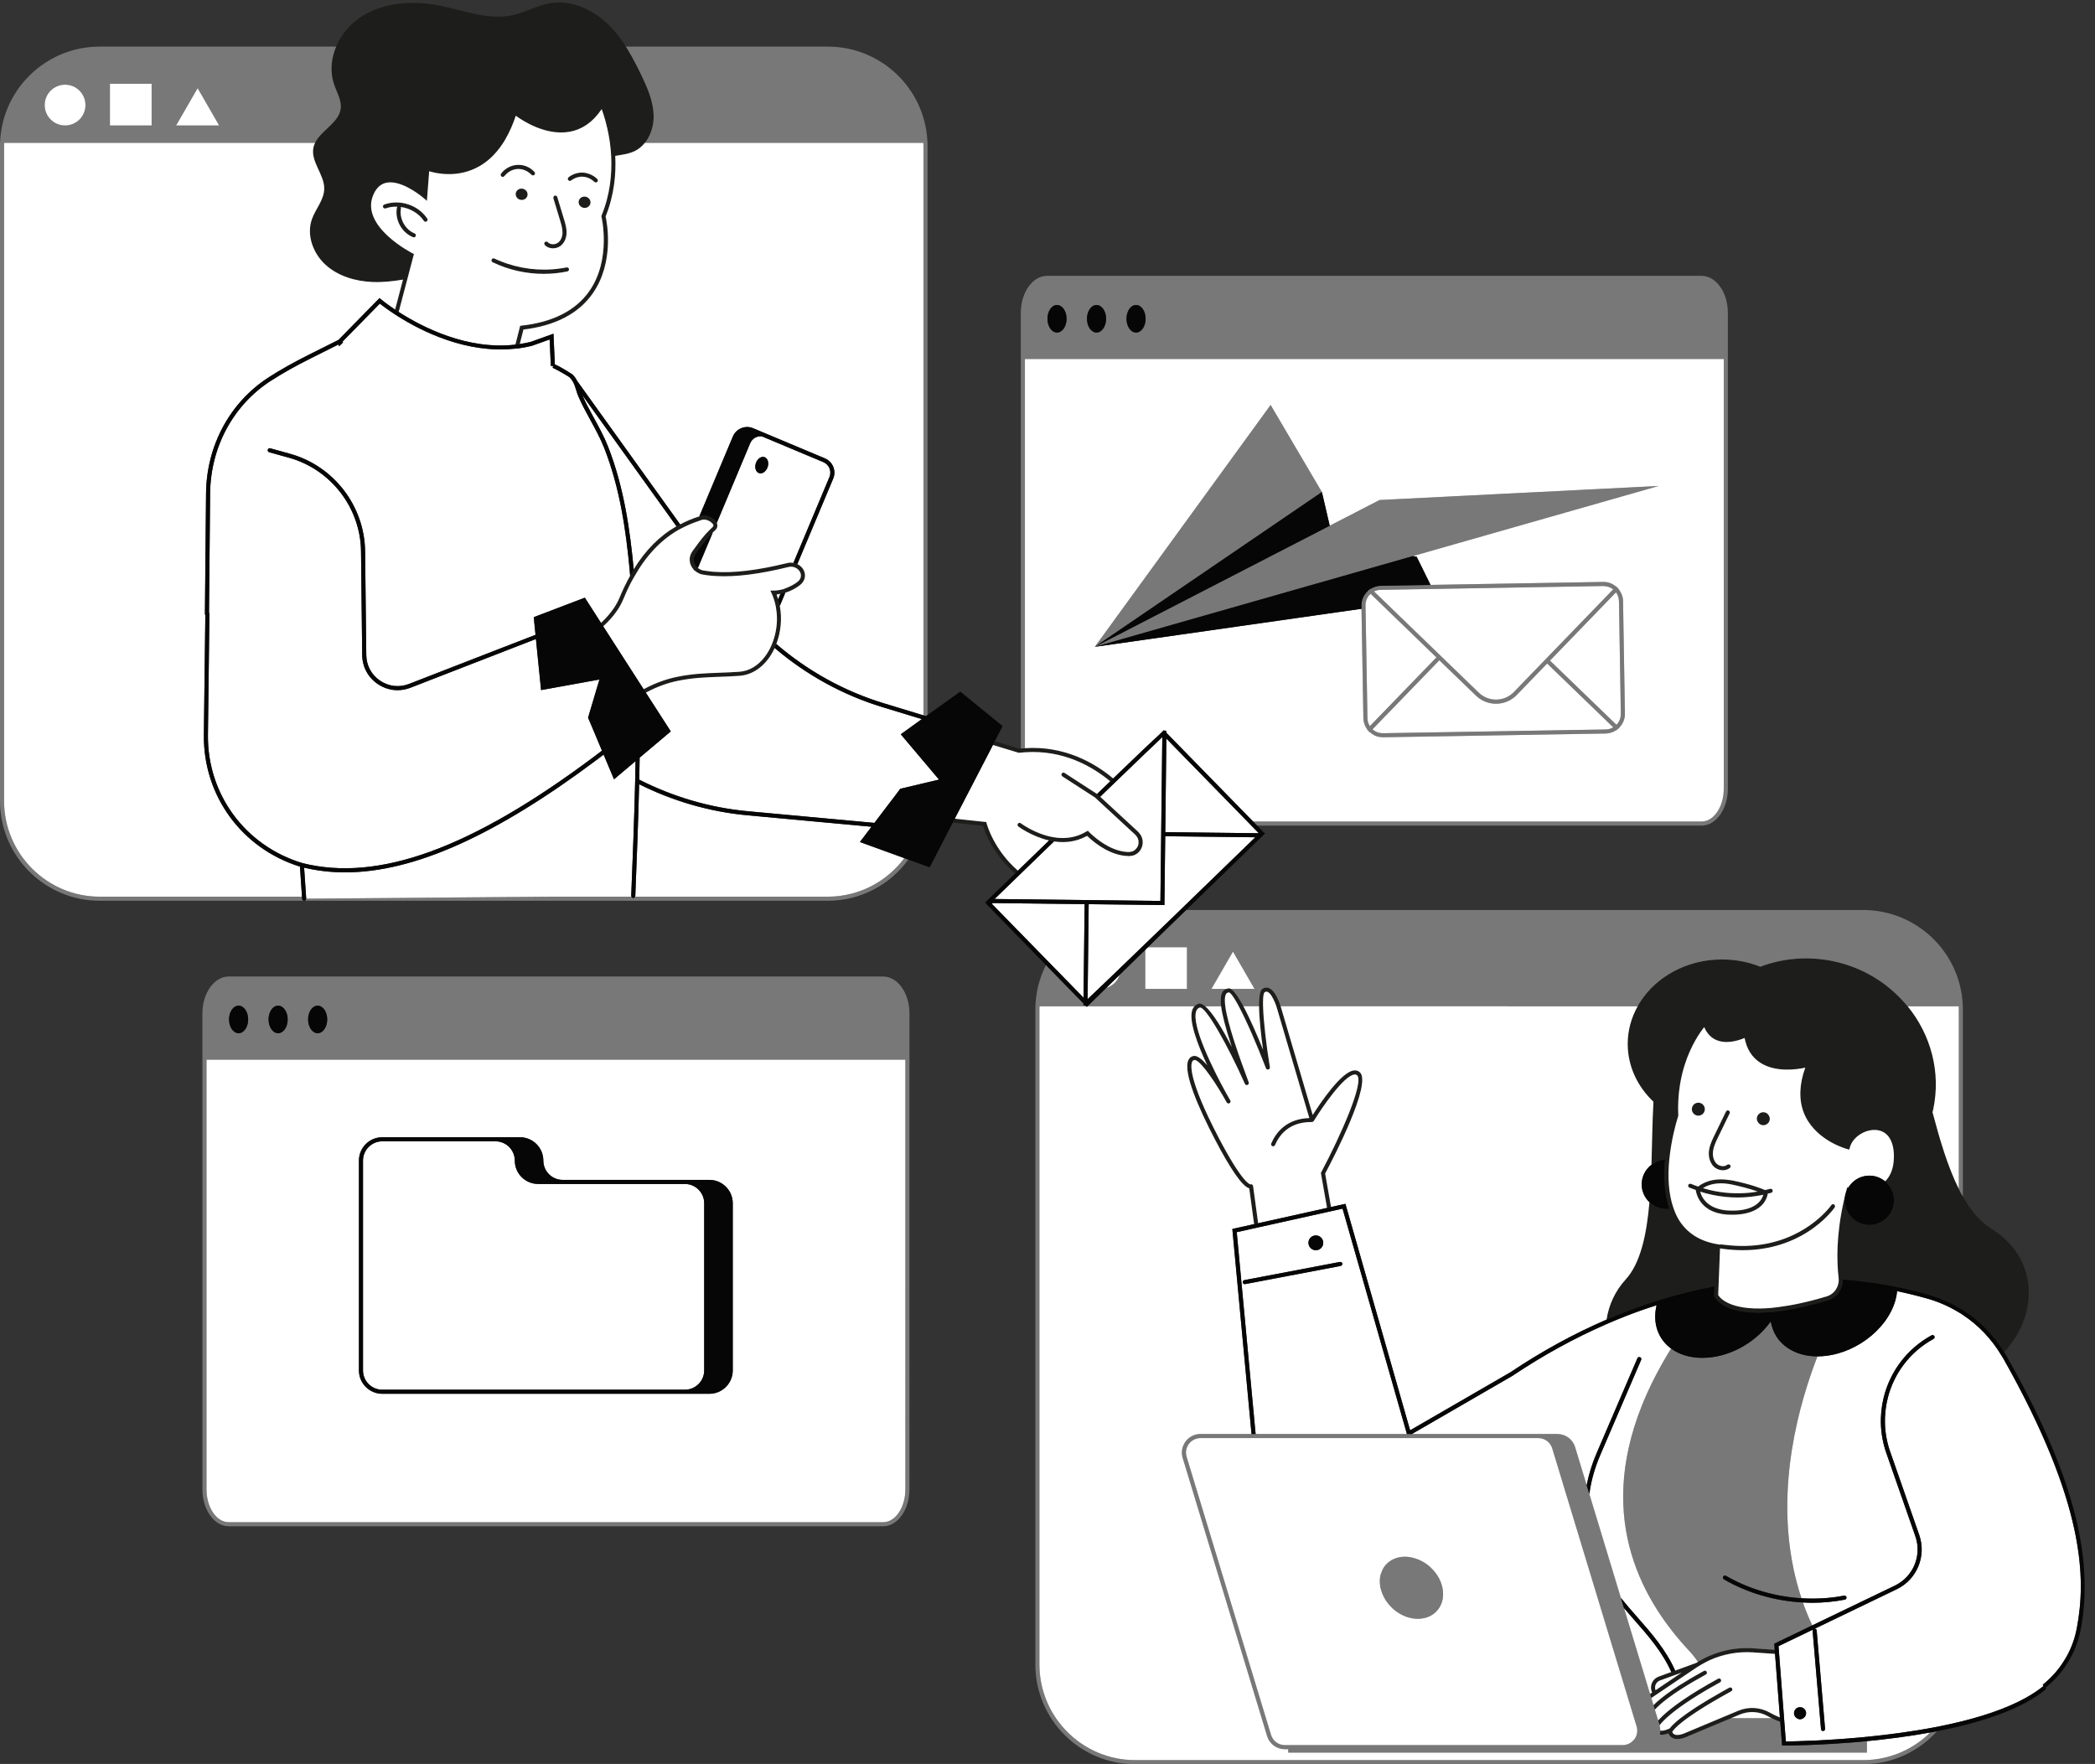<?xml version="1.0" encoding="UTF-8" standalone="no"?><svg xmlns="http://www.w3.org/2000/svg" xmlns:xlink="http://www.w3.org/1999/xlink" fill="#000000" height="216.3" preserveAspectRatio="xMidYMid meet" version="1" viewBox="0.0 -0.3 256.9 216.3" width="256.9" zoomAndPan="magnify"><rect x="0.0" y="-0.3" width="256.9" height="216.3" fill="#333333" stroke="none"/><g id="change1_1"><path d="M71.808,23.82c0.397,0.074,0.662,0.439,0.593,0.816 c-0.069,0.376-0.447,0.621-0.844,0.547s-0.662-0.439-0.593-0.816 C71.033,23.991,71.411,23.746,71.808,23.82z M74.263,26.243c1.058-2.622,1.297-5.213,1.182-7.431 c0.834-0.137,1.678-0.234,2.425-0.605c0.48-0.239,0.875-0.586,1.204-0.992 c0.067-0.083,0.138-0.162,0.199-0.25c0.055-0.08,0.101-0.166,0.151-0.25 c0.511-0.855,0.76-1.893,0.729-2.898c-0.055-1.743-0.783-3.4-1.547-4.982 c-0.477-0.989-0.983-1.975-1.551-2.92c-0.05-0.083-0.099-0.167-0.15-0.25 c-0.052-0.084-0.104-0.167-0.157-0.25C76.094,4.391,75.353,3.428,74.468,2.589 c-1.831-1.735-4.385-2.894-6.875-2.518c-1.687,0.254-3.195,1.174-4.866,1.515 c-2.92,0.596-5.883-0.623-8.823-1.199c-3.243-0.635-6.785-0.429-9.542,1.318 c-1.387,0.879-2.506,2.211-3.14,3.711c-0.035,0.082-0.064,0.167-0.095,0.25 c-0.032,0.083-0.067,0.166-0.096,0.25c-0.46,1.344-0.53,2.793-0.059,4.156 c0.335,0.97,0.925,1.92,0.805,2.932c-0.186,1.565-1.928,2.449-2.841,3.712 c-0.059,0.082-0.114,0.165-0.165,0.25c-0.049,0.082-0.096,0.165-0.137,0.25 c-0.097,0.201-0.172,0.411-0.213,0.637c-0.311,1.718,1.373,3.276,1.335,5.024 c-0.03,1.358-1.078,2.454-1.521,3.735c-0.669,1.931,0.161,4.185,1.706,5.577 c1.545,1.392,3.679,2.011,5.759,2.091c1.248,0.048,2.486-0.09,3.716-0.294l-0.967,3.682 c0.071,0.048,0.142,0.095,0.217,0.144c0.071,0.047,0.146,0.095,0.221,0.142l1.069-4.06l0.801-3.044 l-0.181-0.091c-0.064-0.032-6.386-3.26-4.829-7.094c0.349-0.859,0.877-1.378,1.572-1.543 c0.176-0.042,0.358-0.061,0.544-0.061c1.865,0,4.087,1.921,4.111,1.942l0.375,0.329l0.279-3.633 c0.845,0.26,3.237,0.805,5.697-0.373c1.333-0.638,2.459-1.684,3.377-3.109 c0.054-0.083,0.108-0.164,0.16-0.25c0.048-0.08,0.092-0.168,0.14-0.25 c0.478-0.83,0.898-1.765,1.245-2.825c0.894,0.652,3.698,2.47,6.569,1.968 c1.579-0.275,2.912-1.21,3.966-2.782c0.239,0.641,0.662,1.943,0.935,3.638 c0.013,0.083,0.027,0.165,0.039,0.25c0.012,0.084,0.026,0.164,0.038,0.25 c0.072,0.534,0.127,1.101,0.156,1.695c0.103,2.159-0.141,4.676-1.181,7.218l-0.031,0.075l0.02,0.079 c0.013,0.052,1.231,5.222-1.485,9.107c-1.668,2.386-4.466,3.814-8.315,4.244l-0.172,0.02 l-0.586,2.307c0.089-0.01,0.177-0.021,0.266-0.033c0.089-0.012,0.179-0.028,0.269-0.042 l0.451-1.775c3.912-0.471,6.771-1.963,8.5-4.438C75.376,31.822,74.421,26.951,74.263,26.243z M97.773,68.874h-0c-0.076-0.035-0.149-0.076-0.23-0.099c-0.005-0.001-0.009-0.005-0.015-0.006 c-0.075-0.026-0.157-0.029-0.236-0.043c-0.233-0.042-0.475-0.049-0.731,0.015 c-3.678,0.905-6.629,1.255-8.987,1.076c-0.106-0.008-0.219-0.01-0.322-0.02 c-0.118-0.012-0.226-0.032-0.341-0.047c-0.223-0.028-0.449-0.053-0.661-0.092 c-0.26-0.043-0.479-0.157-0.673-0.312c-0.041-0.033-0.088-0.054-0.126-0.091 c-0.029-0.028-0.042-0.063-0.068-0.093c-0.065-0.076-0.127-0.153-0.172-0.237 c-0.223-0.413-0.205-0.904,0.086-1.316l0.037-0.052l0.073-0.103 c0.026-0.037,0.055-0.074,0.081-0.111c0.051-0.071,0.105-0.141,0.156-0.212 c0.237-0.329,0.475-0.658,0.729-0.979c0.161-0.204,0.344-0.39,0.516-0.584 c0.157-0.177,0.3-0.366,0.469-0.53c0.014-0.014,0.027-0.025,0.041-0.038 c0.102-0.099,0.203-0.194,0.304-0.286c0.271-0.246,0.329-0.57,0.189-0.89 c-0.02-0.046-0.032-0.093-0.061-0.139c-0.028-0.043-0.064-0.084-0.099-0.125 c-0.056-0.066-0.12-0.13-0.191-0.19c-0.315-0.264-0.759-0.451-1.198-0.454 c-0.095-0.001-0.189,0.008-0.282,0.026c-0.042,0.008-0.084,0.011-0.125,0.023l-0.067,0.017 c-0.039,0.012-0.075,0.029-0.114,0.041c-0.831,0.253-1.609,0.59-2.356,0.981 c-0.075,0.039-0.151,0.075-0.225,0.115c-0.074,0.04-0.152,0.073-0.225,0.115 c-2.074,1.189-3.813,2.943-5.245,5.287c-0.076,0.125-0.146,0.262-0.22,0.39 c-0.074,0.128-0.147,0.259-0.22,0.39c-0.453,0.818-0.884,1.677-1.271,2.626 c-0.201,0.487-0.441,0.931-0.737,1.359c-0.429,0.639-0.965,1.234-1.562,1.794l0.136,0.212 l0.136,0.211c0.649-0.601,1.237-1.242,1.703-1.936c0.314-0.456,0.571-0.93,0.786-1.451 c0.276-0.677,0.57-1.315,0.88-1.923c0.07-0.137,0.148-0.257,0.22-0.391 c0.072-0.133,0.146-0.26,0.22-0.39c1.463-2.597,3.271-4.514,5.47-5.766 c0.073-0.042,0.151-0.075,0.225-0.115c0.074-0.04,0.15-0.077,0.225-0.115 c0.574-0.297,1.172-0.554,1.797-0.766c0.108-0.037,0.21-0.082,0.32-0.116 c0.073-0.023,0.139-0.055,0.213-0.077l0.061-0.017c0.012-0.003,0.026,0,0.038-0.003 c0.418-0.101,0.948,0.137,1.207,0.435c0.025,0.029,0.062,0.054,0.081,0.084 c0.06,0.095,0.072,0.169,0.059,0.23c-0.004,0.02-0.014,0.037-0.023,0.054 c-0.02,0.039-0.047,0.074-0.079,0.104c-0.121,0.109-0.241,0.22-0.36,0.338 c-0.012,0.012-0.021,0.026-0.033,0.037c-0.619,0.609-1.139,1.297-1.637,1.986 c-0.051,0.071-0.105,0.141-0.156,0.212s-0.106,0.141-0.156,0.212 c-0.008,0.012-0.018,0.024-0.026,0.035l-0.112,0.156c-0.474,0.672-0.413,1.52,0.099,2.137 c0.041,0.05,0.064,0.108,0.111,0.154c0.022,0.022,0.051,0.033,0.073,0.053 c0.064,0.058,0.137,0.103,0.208,0.151c0.234,0.161,0.488,0.287,0.783,0.336 c0.363,0.066,0.746,0.114,1.142,0.15c0.104,0.01,0.216,0.013,0.322,0.02 c0.107,0.007,0.213,0.015,0.323,0.02c2.34,0.114,5.212-0.249,8.731-1.115 c0.143-0.036,0.28-0.042,0.414-0.032c0.085,0.007,0.169,0.02,0.252,0.046 c0.01,0.003,0.021,0.002,0.031,0.006c0.072,0.02,0.136,0.054,0.201,0.086c0,0,0,0,0,0 c0.31,0.152,0.543,0.425,0.61,0.753c0.073,0.36-0.064,0.698-0.386,0.952l-0.001,0.001 c-0.37,0.296-0.794,0.518-1.232,0.7l-0,0c-0.108,0.045-0.215,0.093-0.326,0.13 c-0.067,0.022-0.13,0.059-0.197,0.079c-0.039,0.011-0.078,0.015-0.117,0.025 c-0.358,0.093-0.719,0.147-1.077,0.147h-0.39l0.163,0.354c0.212,0.462,0.369,0.958,0.476,1.473 c0.005,0.026,0.015,0.051,0.02,0.078c0.026,0.128,0.037,0.258,0.056,0.387 c0.024,0.164,0.051,0.327,0.065,0.492c0,0,0,0,0,0c0.097,1.162-0.065,2.342-0.447,3.415 c-0.031,0.087-0.065,0.173-0.099,0.258c-0.032,0.08-0.058,0.162-0.092,0.24 c-0.22,0.505-0.491,0.979-0.813,1.404c-0.847,1.118-1.92,1.758-3.103,1.85 c-0.893,0.066-1.72,0.096-2.52,0.125c-1.669,0.061-3.245,0.117-5.094,0.49 c-0.652,0.13-1.292,0.307-1.897,0.523c-0.761,0.265-1.511,0.602-2.256,1.007l0.137,0.213 l0.057,0.089l0.079,0.122c0.711-0.384,1.425-0.707,2.149-0.959c0.585-0.209,1.2-0.379,1.829-0.504 c1.81-0.365,3.366-0.421,5.014-0.48c0.805-0.029,1.636-0.059,2.54-0.126 c1.311-0.102,2.541-0.829,3.463-2.047c0.314-0.415,0.581-0.875,0.805-1.362 c0.035-0.077,0.068-0.154,0.1-0.232c0.036-0.085,0.066-0.172,0.099-0.258 c0.556-1.453,0.726-3.109,0.428-4.672c0-0,0,0,0-0c-0.004-0.023-0.006-0.047-0.01-0.071 c-0.023-0.118-0.056-0.233-0.085-0.349c-0.033-0.134-0.064-0.267-0.104-0.398 c-0.059-0.196-0.124-0.389-0.198-0.577c0.16-0.013,0.318-0.059,0.477-0.088 c0.098-0.018,0.196-0.03,0.294-0.054c0.063-0.016,0.127-0.017,0.19-0.035 c0.039-0.011,0.076-0.034,0.115-0.046l0-0c0.651-0.203,1.278-0.523,1.815-0.952 c0.469-0.372,0.675-0.898,0.564-1.443C98.581,69.493,98.228,69.086,97.773,68.874z M72.882,21.999 c0.049,0.05,0.114,0.075,0.178,0.075c0.063,0,0.126-0.024,0.175-0.072 c0.099-0.097,0.1-0.255,0.003-0.354c-0.267-0.272-0.6-0.473-0.958-0.607 c-0.245-0.092-0.5-0.158-0.76-0.174c-0.647-0.038-1.297,0.169-1.798,0.569 c-0.108,0.086-0.126,0.243-0.04,0.351c0.086,0.109,0.245,0.127,0.351,0.04 c0.081-0.065,0.17-0.118,0.261-0.17c0.362-0.209,0.783-0.317,1.197-0.291 c0.155,0.009,0.306,0.041,0.455,0.084c0.252,0.073,0.488,0.191,0.698,0.348 C72.727,21.861,72.809,21.925,72.882,21.999z M115.144,95.304l0.007-0.002l-0.001-0.001L115.144,95.304z M65.174,21.127c0.093,0.103,0.252,0.11,0.353,0.017c0.102-0.092,0.11-0.25,0.017-0.353 c-0.528-0.583-1.308-0.92-2.097-0.869c-0.785,0.038-1.534,0.438-2.002,1.07 c-0.083,0.111-0.059,0.268,0.052,0.35c0.045,0.033,0.097,0.049,0.149,0.049 c0.076,0,0.152-0.035,0.201-0.101c0.045-0.061,0.104-0.11,0.155-0.166 c0.38-0.411,0.909-0.675,1.47-0.702c0.557-0.03,1.112,0.183,1.531,0.555 C65.06,21.027,65.123,21.07,65.174,21.127z M47.123,24.782c-0.13,0.047-0.197,0.191-0.149,0.32 c0.047,0.13,0.19,0.197,0.32,0.149c0.462-0.168,0.955-0.227,1.449-0.206 c-0.025,0.031-0.058,0.057-0.066,0.099c-0.294,1.481,0.574,3.082,1.977,3.642 c0.03,0.012,0.062,0.018,0.093,0.018c0.099,0,0.193-0.06,0.232-0.157 c0.051-0.128-0.011-0.273-0.139-0.325c-1.166-0.467-1.916-1.849-1.672-3.081 c0.012-0.059-0.006-0.115-0.033-0.164c1.13,0.155,2.21,0.762,2.84,1.702 c0.048,0.072,0.127,0.111,0.208,0.111c0.048,0,0.096-0.014,0.139-0.042 c0.115-0.077,0.146-0.232,0.068-0.347C51.273,24.834,49.009,24.095,47.123,24.782z M124.982,92.005 c0.067-0.008,0.131-0.01,0.197-0.017c0.084-0.009,0.167-0.014,0.25-0.021 c0.083-0.007,0.167-0.016,0.25-0.021c4.653-0.324,8.221,1.697,10.466,3.561 c0.06-0.058,0.121-0.117,0.18-0.173c0.059-0.057,0.123-0.119,0.181-0.175 c-2.325-1.94-6.014-4.035-10.827-3.713c-0.083,0.006-0.167,0.013-0.25,0.02 c-0.083,0.007-0.166,0.012-0.25,0.02c-0.068,0.007-0.135,0.009-0.204,0.017l-2.987-0.905 l-0.116,0.225l-0.117,0.227l3.174,0.962L124.982,92.005z M69.576,32.982 c0.135-0.028,0.222-0.161,0.193-0.296c-0.028-0.135-0.16-0.223-0.296-0.193 c-0.274,0.057-0.553,0.097-0.831,0.136c-2.413,0.342-4.97,0.028-7.24-0.89 c-0.262-0.106-0.524-0.212-0.777-0.334c-0.125-0.06-0.273-0.008-0.334,0.117s-0.008,0.274,0.117,0.334 c1.958,0.941,4.111,1.424,6.266,1.424C67.647,33.28,68.62,33.181,69.576,32.982z M120.986,100.673 l-0.042-0.169l-3.869-0.413l-0.12,0.231l-0.058,0.112l-0.054,0.107l-0.013,0.027l3.718,0.397 c0.212,0.711,1.187,3.461,3.922,5.845c0.058-0.056,0.118-0.115,0.176-0.17 c0.058-0.056,0.12-0.117,0.178-0.173C121.816,103.861,120.994,100.705,120.986,100.673z M63.247,23.388 c-0.069,0.376,0.196,0.741,0.593,0.816c0.397,0.074,0.775-0.171,0.844-0.547 c0.069-0.376-0.196-0.741-0.593-0.816C63.694,22.767,63.316,23.012,63.247,23.388z M68.405,29.473 c-0.383,0.266-0.956,0.232-1.229-0.072c-0.038-0.042-0.089-0.058-0.141-0.068 c-0.074-0.015-0.151-0.007-0.212,0.048c-0.103,0.092-0.112,0.25-0.02,0.353 c0.257,0.289,0.629,0.416,1,0.416c0.323,0,0.646-0.097,0.889-0.268 c0.477-0.334,0.77-0.944,0.783-1.629c0.012-0.589-0.165-1.172-0.321-1.686l-0.821-2.713 c-0.022-0.072-0.075-0.122-0.138-0.15c-0.053-0.024-0.114-0.036-0.174-0.017 c-0.099,0.03-0.147,0.119-0.157,0.215c-0.004,0.033-0.02,0.063-0.01,0.096l0.137,0.451 l0.685,2.261c0.152,0.502,0.31,1.021,0.299,1.532C68.965,28.77,68.752,29.23,68.405,29.473z M139.919,102.159c-0.039-0.073-0.095-0.136-0.145-0.204c-0.011-0.015-0.024-0.03-0.036-0.045 c-0.053-0.067-0.095-0.14-0.16-0.2l-0.008-0.008l-0.022-0.021l-0.805-0.743l-0.271-0.25 l-0.271-0.25l-3.203-2.956l-0.088-0.081l-0.096-0.088l-0.088-0.081l-0.096-0.088l-0.063-0.058 l-0.035-0.023l-3.99-2.583c-0.115-0.073-0.271-0.042-0.346,0.074 c-0.067,0.104-0.037,0.234,0.053,0.315c0.01,0.009,0.01,0.023,0.021,0.031l3.895,2.517l0.096,0.062 l0.013,0.012l0.094,0.087l0.09,0.083l0.094,0.087l0.09,0.083l2.824,2.609l0.271,0.25 l0.271,0.25l0.817,0.754l0.274,0.253l0.141,0.131c0.041,0.038,0.061,0.082,0.095,0.122 c0.009,0.011,0.017,0.022,0.025,0.033c0.069,0.088,0.129,0.176,0.168,0.269 c0.069,0.164,0.096,0.33,0.092,0.49c-0.004,0.156-0.026,0.306-0.076,0.434 c-0.051,0.132-0.142,0.262-0.251,0.381c-0.106,0.115-0.233,0.216-0.394,0.282 c-0.09,0.037-0.193,0.054-0.3,0.066c-0.044,0.005-0.08,0.022-0.127,0.022 c-0.008,0-0.015,0-0.023,0c-1.899,0-3.659-1.333-4.459-2.04c-0.113-0.1-0.204-0.184-0.276-0.253 c-0.108-0.103-0.173-0.171-0.177-0.175l-0.073-0.078l-0.067-0.071l-0.112,0.069l-0.062,0.038 c-0.039,0.024-0.078,0.038-0.117,0.061c-1.052,0.613-2.152,0.786-3.188,0.718 c-0.071-0.005-0.143-0.005-0.213-0.012c-0.039-0.004-0.077-0.012-0.116-0.016 c-0.067-0.008-0.132-0.018-0.198-0.027c-0.038-0.005-0.077-0.01-0.115-0.016 c-0.067-0.011-0.137-0.016-0.204-0.029c-2.117-0.393-3.781-1.61-3.883-1.686 c-0.002-0.002-0.013-0.009-0.013-0.01c-0.11-0.084-0.267-0.063-0.351,0.047 c-0.084,0.109-0.062,0.266,0.047,0.35c0.028,0.021,1.643,1.223,3.773,1.711 c0.064,0.015,0.126,0.031,0.191,0.045c0.035,0.007,0.068,0.017,0.104,0.023 c0.065,0.013,0.134,0.018,0.2,0.029c0.037,0.006,0.074,0.011,0.112,0.017 c0.066,0.01,0.132,0.021,0.199,0.029c1.163,0.146,2.426,0.028,3.649-0.605 c0.071-0.037,0.143-0.063,0.214-0.103c0.009,0.009,0.027,0.025,0.037,0.035 c0.067,0.065,0.145,0.14,0.248,0.233c0.805,0.728,2.653,2.154,4.74,2.205 c0.037,0.001,0.073,0.01,0.111,0.01c0.009,0,0.018,0,0.026,0c0.054-0,0.101-0.019,0.154-0.024 c0.104-0.01,0.208-0.019,0.305-0.047c0.486-0.141,0.881-0.495,1.076-0.999 c0.183-0.471,0.143-0.973-0.071-1.401C139.93,102.192,139.927,102.175,139.919,102.159z M208.262,136.509c0.44-0.001,0.795-0.359,0.794-0.799c-0.001-0.44-0.359-0.795-0.799-0.794 c-0.44,0.001-0.795,0.359-0.794,0.799C207.465,136.155,207.822,136.51,208.262,136.509z M217.37,145.651c0.038,0.133-0.038,0.271-0.171,0.31c-0.142,0.041-0.286,0.071-0.429,0.107 c-0.039,0.257-0.123,0.511-0.249,0.758c-0.51,0.995-1.76,1.825-4.087,1.825 c-0.192,0-0.391-0.005-0.598-0.017c-0.431-0.024-0.811-0.087-1.152-0.175 c-2.466-0.636-2.725-2.692-2.739-2.839c-0.21-0.077-0.422-0.147-0.629-0.233 c-0.051-0.021-0.105-0.036-0.156-0.058c-0.127-0.055-0.186-0.201-0.131-0.328 c0.053-0.124,0.192-0.177,0.316-0.131c0.004,0.002,0.008-0.002,0.013,0 c0.244,0.105,0.497,0.192,0.748,0.283c0.045,0.016,0.089,0.035,0.134,0.051 c0.017-0.014,0.026-0.024,0.045-0.039c0.235-0.186,0.635-0.427,1.184-0.61 c0.633-0.21,1.485-0.317,2.573-0.152c0.129,0.02,0.244,0.022,0.379,0.05 c2.285,0.471,3.551,0.971,4.018,1.178c0.207-0.049,0.417-0.09,0.621-0.149 C217.196,145.438,217.332,145.518,217.37,145.651z M208.822,145.393 c0.32,0.097,0.642,0.189,0.97,0.264c1.537,0.351,3.138,0.453,4.708,0.302 c0.35-0.034,0.698-0.085,1.043-0.144c-0.205-0.073-0.446-0.154-0.727-0.241 c-0.488-0.151-1.089-0.317-1.817-0.484c-0.218-0.05-0.44-0.1-0.68-0.149 c-1.188-0.245-2.082-0.129-2.716,0.082c-0.178,0.059-0.33,0.125-0.467,0.194 C209.017,145.277,208.912,145.336,208.822,145.393z M216.228,146.203 c-0.299,0.065-0.6,0.117-0.901,0.163c-0.749,0.115-1.504,0.177-2.259,0.177 c-1.044,0-2.085-0.114-3.108-0.33c-0.496-0.105-0.987-0.236-1.471-0.391 c0.113,0.485,0.542,1.536,1.997,2.041c0.388,0.134,0.827,0.241,1.377,0.272 c2.415,0.144,3.685-0.59,4.182-1.487C216.125,146.502,216.188,146.354,216.228,146.203z M210.09,142.69 c0.078,0.083,0.164,0.157,0.256,0.22c0.277,0.191,0.607,0.291,0.927,0.291 c0.312,0,0.615-0.094,0.852-0.288c0.106-0.088,0.122-0.245,0.034-0.353 c-0.051-0.061-0.123-0.082-0.196-0.081c-0.054,0.001-0.11,0.01-0.156,0.047 c-0.392,0.326-1.028,0.167-1.351-0.178c-0.333-0.355-0.477-0.935-0.384-1.548 c0.09-0.588,0.36-1.145,0.622-1.683l0.515-1.061l0.674-1.389l0.217-0.446 c0.061-0.124,0.009-0.274-0.115-0.334c-0.125-0.062-0.273-0.01-0.334,0.115l-0.987,2.033l-0.419,0.863 c-0.266,0.545-0.565,1.163-0.667,1.826c-0.094,0.62,0.015,1.197,0.286,1.647 C209.931,142.485,210.002,142.596,210.09,142.69z M245.759,165.505 c-1.292-2.113-3.013-3.873-5.06-5.166c-0.081-0.051-0.168-0.094-0.25-0.143 c-0.082-0.05-0.167-0.095-0.25-0.143c-1.149-0.669-2.38-1.213-3.691-1.584 c-1.282-0.364-2.524-0.67-3.799-0.936c-1.66-0.334-3.267-0.587-4.909-0.772l-0.253-0.03 c-0.525-0.058-1.052-0.1-1.579-0.144c0.003,0.082,0.012,0.164,0.007,0.245 c-0,0.001-0,0.002-0.001,0.004c-0.005,0.085-0.024,0.167-0.037,0.25 c-0.085,0.527-0.324,1.011-0.69,1.388c-0.299,0.308-0.676,0.548-1.114,0.679 c-2.513,0.753-4.571,1.17-6.269,1.367c-0.269,0.031-0.532,0.059-0.784,0.079 c-0.324,0.026-0.632,0.043-0.926,0.053c-0.188,0.006-0.377,0.013-0.554,0.013 c-3.997,0-5.101-1.517-5.289-1.839c-0.074-0.046-0.123-0.129-0.119-0.223l0.026-0.659l0.008-0.209 l0.002-0.048l0.01-0.257c-0.008,0.002-0.015,0.003-0.023,0.004 c-2.348,0.442-4.732,1.048-7.089,1.798c-1.323,0.417-2.654,0.887-3.956,1.395 c-0.722,0.281-1.443,0.581-2.164,0.892c0.271-1.783,1.03-3.487,2.344-4.924 c1.829-1.999,2.573-5.531,2.913-9.481c0.607,0.576,1.439,0.907,2.338,0.828 c0.035-0.003,0.067-0.015,0.102-0.019c-0.652-1.904-0.707-4.063-0.524-6.001 c-0.036,0.002-0.071-0.005-0.108-0.001c-0.591,0.052-1.122,0.276-1.561,0.611 c0.084-2.678,0.105-5.354,0.244-7.73c-1.953-1.854-3.158-4.345-3.158-7.093 c0-1.661,0.448-3.224,1.224-4.615c0.046-0.083,0.086-0.168,0.135-0.25 c0.051-0.085,0.107-0.167,0.16-0.25c1.992-3.126,5.743-5.238,10.052-5.238 c1.67,0,3.253,0.323,4.687,0.892c2.773-1.044,5.89-1.333,9.033-0.656 c3.472,0.748,6.421,2.565,8.589,5.001c0.075,0.084,0.152,0.165,0.224,0.25 c0.073,0.085,0.154,0.163,0.224,0.25c2.832,3.47,4.122,8.078,3.124,12.711 c-0.02,0.095-0.053,0.184-0.075,0.278c0.881,3.32,1.86,6.678,3.226,9.41 c0.084,0.168,0.162,0.347,0.25,0.51c0.08,0.149,0.168,0.284,0.25,0.428 c0.956,1.679,2.086,3.066,3.494,3.938C249.816,153.849,250.191,160.643,245.759,165.505z M232.24,146.62 c-0.058-0.657-0.327-1.24-0.727-1.704c-0.051-0.059-0.108-0.112-0.164-0.166 c-0.025-0.025-0.048-0.051-0.074-0.075c-0.039-0.036-0.072-0.078-0.113-0.112 c0.667-0.647,1.04-1.599,1.076-2.876c0.052-1.989-0.694-3.232-2.047-3.41 c-1.393-0.184-2.979,0.817-3.331,2.067c-0.007,0.025-0.022,0.049-0.028,0.075l-0.06,0.25 l-0.248-0.066c-0.147-0.039-3.631-0.991-5.118-3.976c-0.476-0.957-0.68-2.013-0.63-3.153 c0.039-0.9,0.232-1.851,0.599-2.855c-1.057,0.228-3.638,0.607-5.514-0.602 c-1.018-0.655-1.666-1.677-1.93-3.041c-0.64,0.275-2.156,0.799-3.435,0.267 c-0.681-0.282-1.188-0.818-1.515-1.596c-0.511,0.633-1.637,2.223-2.409,4.665 c-0.237,0.749-0.437,1.578-0.579,2.486c-0.174,1.116-0.26,2.343-0.196,3.691l0.002,0.047 l-0.016,0.046c-0.003,0.008-0.035,0.108-0.079,0.251c-0.206,0.669-0.78,2.699-1.011,5.096 c-0.185,1.919-0.134,4.052,0.509,5.896c0.173,0.497,0.377,0.979,0.644,1.422 c1.014,1.675,2.651,2.7,4.868,3.045l0.208,0.032c0.036-0.011,0.067-0.032,0.108-0.026 c0.173,0.026,0.332,0.032,0.502,0.053c0.202,0.025,0.401,0.046,0.599,0.064 c7.306,0.663,11.264-3.487,12.212-4.65c0.091-0.111,0.147-0.186,0.183-0.235 c0.022-0.03,0.042-0.058,0.044-0.061c0.079-0.114,0.234-0.144,0.348-0.066 c0.017,0.012,0.018,0.033,0.032,0.048c0.075,0.084,0.1,0.202,0.035,0.299 c-0.046,0.066-1.139,1.654-3.421,3.079c-1.693,1.058-4.324,2.175-7.876,2.175 c-0.433,0-0.879-0.017-1.339-0.052c-0.452-0.035-0.917-0.087-1.395-0.16 c-0.015-0.002-0.022-0.017-0.036-0.022l-0.179,4.57l-0.01,0.256l-0,0.003l-0.01,0.253 l-0.025,0.648c0.013,0.015,0.024,0.032,0.033,0.051c0.013,0.025,0.92,1.664,5.13,1.604 c0.397-0.006,0.82-0.025,1.277-0.064c0.301-0.025,0.634-0.07,0.963-0.112 c1.609-0.204,3.536-0.6,5.891-1.305c0.771-0.231,1.314-0.874,1.45-1.633 c0.015-0.083,0.031-0.165,0.036-0.25c0-0,0-0.001,0-0.001c0.005-0.081-0.002-0.165-0.007-0.248 c-0.002-0.04,0.001-0.079-0.004-0.119c-0.24-2.009-0.303-5.16,0.582-9.222 c0.07-0.323,0.158-0.662,0.24-0.996c-0.072,0.302-0.099,0.619-0.07,0.946 c0,0.002,0.001,0.005,0.001,0.007c0.007,0.078,0.03,0.15,0.043,0.225 c0.032,0.192,0.08,0.377,0.146,0.554c0.052,0.141,0.107,0.28,0.179,0.409 c0.561,1.013,1.678,1.659,2.907,1.551C231.156,149.75,232.386,148.283,232.24,146.62z M166.753,131.19c-0.202-0.188-0.464-0.267-0.757-0.226c-1.567,0.218-4.126,4.039-5.029,5.463 l-3.881-13.164c-0.008-0.029-0.026-0.092-0.052-0.173c-0.022-0.07-0.048-0.152-0.082-0.25 c-0.026-0.075-0.06-0.163-0.093-0.25c-0.245-0.637-0.677-1.514-1.269-1.734 c-0.265-0.099-0.542-0.062-0.798,0.109c-0.256,0.172-0.37,0.785-0.394,1.625 c-0.002,0.083-0.005,0.163-0.006,0.25c-0.001,0.081,0.001,0.166,0.001,0.25 c0.014,1.556,0.258,3.662,0.495,5.348c-0.705-1.744-1.597-3.815-2.419-5.348 c-0.045-0.085-0.091-0.169-0.136-0.25c-0.048-0.086-0.095-0.168-0.142-0.25 c-0.479-0.833-0.922-1.437-1.277-1.628c-0.078-0.042-0.153-0.069-0.222-0.069 c-0.008,0-0.015,0-0.021,0.001c-0.092,0.006-0.163,0.044-0.243,0.068 c-0.205,0.064-0.383,0.168-0.502,0.353c-0.158,0.244-0.263,0.611-0.23,1.275 c0.004,0.079,0.009,0.162,0.018,0.25c0.007,0.08,0.015,0.161,0.026,0.25 c0.127,1.01,0.505,2.554,1.31,4.991c-1.075-2.081-2.32-4.195-3.27-4.991 c-0.135-0.113-0.263-0.194-0.385-0.25c-0.164-0.075-0.316-0.102-0.45-0.058 c-0.038,0.012-0.061,0.042-0.096,0.058c-0.141,0.062-0.268,0.14-0.37,0.25 c-0.104,0.113-0.195,0.243-0.256,0.406c-0.497,1.315,0.614,4.264,1.819,6.833 c-0.619-0.725-1.219-1.212-1.661-1.146c-0.282,0.044-0.502,0.207-0.636,0.472 c-0.749,1.481,1.326,6.085,3.199,9.687c1.955,3.76,3.422,5.856,4.247,6.071l0.596,4.392 l0.245-0.054l0.245-0.054l-0.62-4.566c-0.013-0.09-0.072-0.166-0.156-0.199 c-0.029-0.012-0.061-0.018-0.092-0.018c-0.03,0-0.062,0.006-0.09,0.017 c-0.128-0.024-1.111-0.395-3.932-5.819c-3.699-7.114-3.382-8.863-3.197-9.23 c0.062-0.121,0.144-0.184,0.267-0.203c0.55-0.107,2.154,2.076,3.499,4.377 c0.261,0.47,0.437,0.771,0.473,0.833c0.07,0.119,0.22,0.157,0.339,0.092 c0.119-0.067,0.162-0.219,0.096-0.338c-0.129-0.235-0.313-0.564-0.536-0.945 c-1.59-2.875-4.279-8.327-3.637-10.023c0.083-0.219,0.213-0.351,0.411-0.416 c0.71-0.263,3.461,4.641,5.557,9.35c0.054,0.123,0.196,0.182,0.323,0.13 c0.125-0.051,0.187-0.192,0.14-0.319c-1.17-3.125-2.58-7.102-2.873-9.327 c-0.011-0.087-0.019-0.168-0.027-0.25c-0.008-0.085-0.017-0.171-0.021-0.25 c-0.025-0.454,0.016-0.803,0.146-1.005c0.079-0.122,0.189-0.182,0.353-0.193 c0.191,0.029,0.521,0.477,0.932,1.198c0.046,0.08,0.092,0.163,0.14,0.25 c0.044,0.081,0.089,0.164,0.135,0.25c0.961,1.807,2.255,4.787,3.332,7.604 c0.046,0.121,0.176,0.187,0.299,0.152c0.124-0.033,0.202-0.155,0.182-0.282 c-0.448-2.712-0.789-5.662-0.837-7.475c-0.002-0.084-0.005-0.171-0.006-0.25 c-0.001-0.089,0.001-0.168,0.001-0.25c0.005-0.66,0.064-1.103,0.194-1.209 c0.122-0.083,0.229-0.102,0.347-0.057c0.332,0.123,0.661,0.691,0.902,1.266 c0.035,0.084,0.07,0.167,0.101,0.25c0.032,0.085,0.062,0.169,0.089,0.25 c0.037,0.109,0.069,0.214,0.096,0.31l3.951,13.401c-2.776,0.088-4.076,1.727-4.669,3.114 c-0.055,0.127,0.004,0.274,0.131,0.328c0.032,0.014,0.065,0.021,0.099,0.021 c0.097,0,0.189-0.057,0.229-0.151c0.549-1.283,1.758-2.814,4.402-2.826 c0.088,0,0.147-0.003,0.176-0.007c0.01-0.002,0.014-0.012,0.023-0.014 c0.046-0.013,0.086-0.036,0.115-0.07c0.007-0.007,0.015-0.011,0.021-0.019 c0.004-0.006,0.011-0.007,0.015-0.013c0.926-1.522,3.625-5.516,4.967-5.702 c0.142-0.021,0.254,0.011,0.348,0.098c0.897,0.832-2.033,7.455-4.401,11.892 c-0.026,0.05-0.035,0.106-0.025,0.161l0.742,4.21l0.244-0.054l0.244-0.054l-0.723-4.103 C163.561,141.602,168.241,132.57,166.753,131.19z M226.448,145.541 c-0.059,0.22-0.102,0.426-0.154,0.64c0.074-0.301,0.193-0.586,0.35-0.847l-0.131-0.035 L226.448,145.541z M202.895,207.646l-0.406,0.274l-0.076-0.25l-0.076-0.251l0.264-0.178 c-0.02-0.041-0.05-0.074-0.065-0.118c-0.268-0.739,0.114-1.56,0.853-1.828l1.557-0.567 l0.471-0.172l2.573-0.937c0.072-0.046,0.146-0.09,0.219-0.135c2.019-1.233,4.396-1.826,6.757-1.661 l2.657,0.184l0.019,0.252l0.019,0.252l-2.731-0.19c-1.802-0.12-3.627,0.212-5.275,0.954 c-0.159,0.071-0.312,0.154-0.467,0.234c-0.243,0.124-0.481,0.256-0.714,0.398 c-0.091,0.055-0.183,0.109-0.272,0.167c-0.049,0.032-0.101,0.059-0.15,0.092l-2.206,1.488 l-0.428,0.289l-2.094,1.413l-0.217,0.146L202.895,207.646z M203.007,206.953 c0.002,0.004,0.005,0.007,0.007,0.011l2.232-1.506l0.428-0.289l0.558-0.376l-0.612,0.223 l-0.47,0.171l-1.589,0.579C203.082,205.94,202.833,206.472,203.007,206.953z M216.229,137.679 c0.44-0.001,0.795-0.359,0.794-0.799c-0-0.082-0.024-0.156-0.047-0.231 c-0.101-0.325-0.393-0.564-0.751-0.563c-0.44,0.001-0.795,0.359-0.794,0.799 c0,0.148,0.052,0.279,0.123,0.398C215.694,137.517,215.938,137.68,216.229,137.679z M205.356,207.349c0.274-0.188,0.58-0.388,0.906-0.596c0.417-0.266,0.885-0.551,1.396-0.85 c0.437-0.256,0.901-0.521,1.413-0.803c0.038-0.021,0.071-0.04,0.109-0.061 c0.121-0.066,0.165-0.219,0.1-0.34c-0.067-0.122-0.221-0.165-0.34-0.1 c-0.026,0.014-0.048,0.028-0.075,0.042c-1.13,0.62-2.069,1.178-2.864,1.686 c-0.072,0.046-0.152,0.095-0.222,0.139c-0.547,0.354-1.014,0.679-1.419,0.979 c-0.166,0.123-0.317,0.239-0.462,0.353c-0.095,0.075-0.195,0.152-0.281,0.223 c-0.353,0.29-0.634,0.548-0.86,0.777l0.082,0.271l0.085,0.28 c0.332-0.364,0.853-0.845,1.674-1.457C204.828,207.72,205.077,207.541,205.356,207.349z M218.282,210.569 l-0.014-0.179l-0.007-0.094c-0.369-0.144-0.733-0.304-1.083-0.502l-0.141-0.079 c-1.203-0.679-2.625-0.762-3.898-0.228l-2.154,0.902l-0.596,0.25l-0.598,0.25l-3.402,1.425 c-0.515,0.173-0.903,0.183-1.133,0.025c-0.109-0.075-0.167-0.18-0.198-0.267 c0.031-0.06,0.146-0.242,0.482-0.568c0.171-0.166,0.399-0.369,0.707-0.615 c0.099-0.079,0.205-0.162,0.321-0.25c0.103-0.078,0.221-0.164,0.339-0.25 c0.715-0.52,1.7-1.172,3.065-1.979c0.667-0.394,1.419-0.823,2.277-1.293 c0.018-0.01,0.032-0.018,0.05-0.028c0.121-0.066,0.165-0.219,0.1-0.34 c-0.067-0.121-0.22-0.165-0.34-0.1c-0.297,0.162-0.566,0.314-0.84,0.467 c-2.588,1.451-4.175,2.517-5.139,3.272c-0.11,0.086-0.218,0.171-0.313,0.25 c-0.108,0.089-0.202,0.171-0.291,0.25c-0.386,0.342-0.608,0.59-0.734,0.761l-0.073,0.034 c-0.543,0.247-0.875,0.276-1.079,0.232c0,0.079-0.005,0.158-0.013,0.237 c-0.009,0.085-0.02,0.169-0.038,0.253c0.294,0.049,0.644,0.005,1.056-0.15 c0.061,0.161,0.17,0.348,0.371,0.489c0.192,0.136,0.432,0.203,0.716,0.203 c0.257,0,0.552-0.055,0.884-0.167l4.519-1.893l0.598-0.25l0.596-0.25l1.054-0.441 c1.13-0.474,2.393-0.399,3.46,0.202l0.141,0.079c0.106,0.06,0.217,0.105,0.325,0.16 c0.168,0.086,0.335,0.175,0.506,0.25c0.177,0.077,0.358,0.138,0.539,0.203l-0.016-0.203 L218.282,210.569z M203.817,210.89c0.071-0.077,0.153-0.16,0.244-0.25 c0.079-0.079,0.166-0.161,0.262-0.25c0.814-0.752,2.255-1.867,4.748-3.341 c0.162-0.096,0.322-0.191,0.493-0.29c0.427-0.247,0.874-0.5,1.36-0.766 c0.121-0.066,0.165-0.219,0.1-0.34c-0.067-0.122-0.221-0.164-0.34-0.1 c-0.433,0.237-0.843,0.466-1.23,0.689c-3.364,1.931-5.031,3.307-5.852,4.147 c-0.087,0.089-0.166,0.172-0.235,0.25c-0.013,0.014-0.026,0.029-0.038,0.043l0.063,0.208 l0.022,0.073l0.061,0.202l0.027,0.088c0,0.001,0,0.002,0,0.002 c0.063-0.081,0.143-0.177,0.246-0.291C203.769,210.942,203.794,210.915,203.817,210.89z" fill="#1d1d1b"/></g><g id="change2_1"><path d="M211.378,96.409c0,2.223-1.221,4.031-2.722,4.031h-54.994l0.244,0.25l0.244,0.25 h54.506c1.776,0,3.222-2.033,3.222-4.531V38.056c0-2.499-1.445-4.531-3.222-4.531H128.401 c-1.777,0-3.222,2.033-3.222,4.531v53.429c0.084-0.008,0.167-0.013,0.25-0.02 c0.084-0.007,0.167-0.015,0.25-0.02V43.722h85.699V96.409z M129.616,40.478 c-0.648,0-1.173-0.756-1.173-1.689c0-0.933,0.525-1.689,1.173-1.689s1.173,0.756,1.173,1.689 C130.789,39.722,130.264,40.478,129.616,40.478z M134.462,40.478c-0.648,0-1.173-0.756-1.173-1.689 c0-0.933,0.525-1.689,1.173-1.689c0.648,0,1.173,0.756,1.173,1.689 C135.635,39.722,135.11,40.478,134.462,40.478z M139.309,40.478c-0.648,0-1.173-0.756-1.173-1.689 c0-0.933,0.525-1.689,1.173-1.689s1.173,0.756,1.173,1.689 C140.482,39.722,139.957,40.478,139.309,40.478z M173.264,67.889l-39.01,11.129l28.805-14.851 l6.112-3.151l34.221-1.721L173.264,67.889z M162.099,60.039l-27.844,18.978l21.555-29.661L162.099,60.039z M199.026,73.406c-0.01-0.528-0.195-1.014-0.519-1.428l0.017-0.018l-0.165-0.168 c-0.001-0.001-0.001-0.002-0.002-0.003l-0.18-0.189l-0.02,0.021 c-0.429-0.357-0.953-0.56-1.516-0.56c-0.013,0-0.026,0-0.04,0l-21.181,0.364l-6.131,0.105 c-0.424,0.01-0.812,0.143-1.157,0.348l-0.023-0.022l-0.169,0.12 c-0.001,0.001-0.001,0.002-0.002,0.002c-0,0-0.001,0-0.002,0.001l-0.238,0.175 l0.023,0.022c-0.492,0.453-0.786,1.086-0.776,1.768l0.007,0.409l0.232,13.422 c0.01,0.488,0.169,0.941,0.445,1.331l-0.014,0.014l0.149,0.173l0.179,0.207l0.027-0.028 c0.257,0.235,0.551,0.429,0.898,0.539c0.243,0.066,0.484,0.099,0.739,0.099l27.312-0.46 c0.456-0.009,0.896-0.157,1.268-0.409l0.011,0.011l0.171-0.136c0.001-0.001,0.001-0.002,0.002-0.002 c0.001-0,0.001-0.001,0.002-0.001l0.215-0.178l-0.02-0.019 c0.435-0.445,0.695-1.051,0.686-1.688L199.026,73.406z M169.01,89.532 c-0.265-0.084-0.505-0.221-0.706-0.402l6.393-6.602l1.805-1.864l0,0l4.48,4.327 c0.668,0.647,1.542,1.002,2.468,1.002c0.021,0,0.042,0,0.062-0 c0.948-0.017,1.834-0.403,2.493-1.087l3.716-3.84l8.104,7.827c-0.273,0.163-0.59,0.253-0.913,0.26 l-27.307,0.46C169.399,89.61,169.201,89.584,169.01,89.532z M167.452,74.282l-0.006-0.346 c-0.008-0.548,0.222-1.066,0.623-1.424l1.516,1.465l6.557,6.338l-3.792,3.916l-4.371,4.514 c-0.187-0.291-0.288-0.625-0.295-0.98L167.452,74.282z M197.817,71.971l-12.171,12.585 c-0.567,0.589-1.328,0.92-2.142,0.935c-0.019,0-0.036,0-0.054,0 c-0.796,0-1.547-0.305-2.121-0.861l-11.117-10.742l-1.699-1.642l-0.023-0.022 c0.244-0.122,0.52-0.188,0.809-0.195l6.366-0.11l20.944-0.36 C197.06,71.577,197.473,71.698,197.817,71.971z M195.065,85.53l-4.996-4.826l6.198-6.411l1.894-1.959 c0.231,0.317,0.356,0.686,0.364,1.081l0.229,13.819c0.007,0.506-0.189,0.994-0.534,1.345 L195.065,85.53z M240.7,123.521v22.906c-0.082-0.145-0.171-0.279-0.25-0.428 c-0.087-0.163-0.165-0.342-0.25-0.51v-21.968c0-0.146-0.007-0.288-0.012-0.431h-6.263 c-0.071-0.086-0.152-0.165-0.224-0.25c-0.073-0.085-0.15-0.167-0.224-0.25 c-2.168-2.436-5.117-4.253-8.589-5.001c-3.143-0.677-6.26-0.388-9.033,0.656 c-1.434-0.57-3.017-0.892-4.687-0.892c-4.309,0-8.06,2.112-10.052,5.238 c-0.053,0.084-0.109,0.165-0.16,0.25c-0.049,0.081-0.088,0.167-0.135,0.25h-43.786 c-0.022-0.07-0.048-0.152-0.082-0.25c-0.026-0.075-0.06-0.163-0.093-0.25 c-0.245-0.637-0.677-1.514-1.269-1.734c-0.265-0.099-0.542-0.062-0.798,0.109 c-0.256,0.172-0.37,0.785-0.394,1.625c-0.002,0.083-0.005,0.163-0.006,0.25 c-0.001,0.081,0.001,0.166,0.001,0.25h-1.925c-0.045-0.085-0.091-0.169-0.136-0.25 c-0.048-0.086-0.095-0.168-0.142-0.25c-0.479-0.833-0.922-1.437-1.277-1.628h0.279h2.642 l-1.321-2.288l-1.321-2.288l-1.321,2.288l-1.321,2.288h1.877c-0.205,0.064-0.383,0.168-0.502,0.353 c-0.158,0.244-0.263,0.611-0.23,1.275c0.004,0.079,0.009,0.162,0.018,0.25 c0.007,0.08,0.015,0.161,0.026,0.25h-1.96c-0.135-0.113-0.263-0.194-0.385-0.25 c-0.164-0.075-0.316-0.102-0.45-0.058c-0.038,0.012-0.061,0.042-0.096,0.058 c-0.141,0.062-0.268,0.14-0.37,0.25h-13.123l0.256-0.25l0.256-0.25l1.785-1.744 c0.785-0.235,1.401-0.839,1.654-1.616l3.133-3.061v4.793h5.113v-5.113h-4.786l2.484-2.427 c0.533-0.516,1.095-1.06,1.686-1.633c0.087-0.085,0.169-0.164,0.258-0.25 c0.085-0.082,0.172-0.167,0.258-0.25h83.017c6.486,0,11.85,5.067,12.21,11.536l0.015,0.264h-0.006 C240.693,123.233,240.7,123.375,240.7,123.521z M237.106,212.07 c0.142-0.027,0.282-0.055,0.424-0.082c-2.24,2.476-5.466,4.043-9.06,4.043h-89.28 c-6.744,0-12.23-5.486-12.23-12.23v-80.279c0-0.146,0.007-0.288,0.012-0.431h-0.007l0.014-0.249 c0-0.004,0-0.008,0-0.012c0.023-0.405,0.065-0.805,0.126-1.198 c0.197-1.276,0.599-2.48,1.157-3.59l0,0l0.19,0.194l0.176,0.18l0.001,0.001 l4.078,4.174l0.154,0.158l-0,0.032l-0.001,0.061l-0.001,0.106l0.153,0.066 c0.014,0.006,0.026,0.011,0.044,0.011c0.015,0,0.034-0.005,0.059-0.016l0.08,0.082h-5.723 c-0.005,0.143-0.013,0.284-0.013,0.431v80.279c0,6.468,5.262,11.73,11.73,11.73h89.28 c3.207,0,6.115-1.296,8.234-3.389C236.838,212.118,236.972,212.095,237.106,212.07z M222.104,168.102 c-2.587,7.483-4.464,17.74-1.198,27.584c-3.247-0.2-6.458-1.129-9.261-2.753 c-0.117-0.068-0.272-0.029-0.342,0.092c-0.068,0.119-0.028,0.272,0.092,0.342 c2.927,1.696,6.291,2.658,9.685,2.835c0.33,0.942,0.718,1.878,1.148,2.809l-4.663,2.245 l0.058,0.753l-2.657-0.184c-2.362-0.166-4.738,0.427-6.757,1.661 c-0.29-0.436-0.637-0.887-1.059-1.337c-5.442-5.816-11.531-15.832-5.8-30.126 c0.888-2.215,2.062-4.533,3.566-6.955c0.982,0.72,2.292,1.14,3.834,1.14 c3.162,0,6.369-1.758,8.227-4.256c0.052-0.07,0.114-0.133,0.163-0.204 c0.036,0.246,0.104,0.479,0.174,0.71c0.322,1.056,0.993,1.935,1.938,2.56 c0.954,0.631,2.174,1.009,3.614,1.01c-0.236,0.609-0.469,1.241-0.698,1.896 C222.147,167.984,222.125,168.042,222.104,168.102z M227.52,156.978 c-0.502-0.056-1.024-0.1-1.546-0.144c0-0.001,0-0.002,0.001-0.004 C226.498,156.875,227.017,156.922,227.52,156.978z M194.896,182.903l-0.328-1.08l-1.415-4.662 c-0.294-0.968-1.171-1.618-2.183-1.618h-2.331h-15.509h-0.087h-0.26h-0.152h-0.108h-0.392h-18.164 h-0.251h-0.251H149.543h-2.331c-0.729,0-1.397,0.336-1.832,0.923c-0.435,0.586-0.562,1.322-0.35,2.02 l10.349,34.092c0.294,0.968,1.171,1.618,2.182,1.618h0.409v0.415h70.965v-1.408 c-0.084,0.008-0.167,0.016-0.25,0.024c-0.083,0.008-0.167,0.016-0.25,0.024 c-0.044,0.004-0.091,0.009-0.135,0.013c-0.085,0.008-0.166,0.014-0.25,0.022 c-0.384,0.034-0.762,0.066-1.131,0.095c-1.471,0.116-2.819,0.196-3.977,0.25 c-2.364,0.11-3.943,0.115-4.182,0.115h-0.231l-0.009-0.115l-0.019-0.25l-0.019-0.25l-0.173-2.24 l-0.004-0.048c-0.18-0.065-0.362-0.126-0.539-0.203c-0.172-0.075-0.338-0.164-0.506-0.25h-4.98 l-0.596,0.25l-0.598,0.25l-4.519,1.893c-0.332,0.112-0.627,0.167-0.884,0.167 c-0.284,0-0.523-0.067-0.716-0.203c-0.201-0.142-0.311-0.328-0.371-0.489 c-0.412,0.154-0.762,0.199-1.056,0.15c0.019-0.084,0.029-0.168,0.038-0.253 c0.008-0.079,0.013-0.157,0.013-0.237c-0-0.221-0.022-0.442-0.088-0.661 c-0-0.001-0-0.002-0-0.002l-0.027-0.088l-0.061-0.202l-0.022-0.073l-0.063-0.208 l-0.013-0.043l-0.076-0.25l-0.264-0.869l-0.052-0.173l-0.085-0.28l-0.082-0.271l-0.266-0.878 l-0.076-0.25l-0.076-0.251l-3.197-10.532l-0.377-1.243L194.896,182.903z M155.857,212.433 l-10.349-34.092c-0.166-0.545-0.066-1.12,0.273-1.578c0.339-0.457,0.86-0.72,1.43-0.72h0.913 h0.448h0.97h3.97h0.251h0.251h17.253h0.5h0.499h0.4h0.26h0.26h15.453 c0.79,0,1.475,0.508,1.704,1.263l10.043,33.084l0.076,0.25l0.076,0.25l0.154,0.508 c0.165,0.546,0.065,1.121-0.273,1.578c-0.043,0.058-0.097,0.103-0.145,0.154 c-0.089,0.095-0.186,0.178-0.292,0.25c-0.163,0.111-0.339,0.199-0.531,0.25 c-0.149,0.04-0.303,0.065-0.463,0.065h-39.097h-0.923h-0.498h-0.001h-0.25h-0.25h-0.409 C156.771,213.696,156.086,213.188,155.857,212.433z M169.253,194.232 c-0.076-0.468-0.075-0.923,0.019-1.342c0.022-0.101,0.067-0.191,0.099-0.287 c0.032-0.097,0.059-0.196,0.1-0.288c0.105-0.234,0.232-0.456,0.397-0.655 c0.571-0.69,1.433-1.071,2.427-1.071c0.218,0,0.434,0.029,0.649,0.065 c0.116,0.019,0.229,0.045,0.343,0.073c0.101,0.025,0.201,0.056,0.301,0.088 c0.621,0.202,1.205,0.528,1.708,0.964c0.069,0.06,0.129,0.128,0.194,0.191 c0.065,0.063,0.132,0.125,0.194,0.191c0.598,0.641,1.04,1.426,1.206,2.284 c0.197,1.022-0.018,1.978-0.604,2.688c-0.57,0.691-1.432,1.072-2.426,1.072 c-1.995,0-3.918-1.533-4.486-3.482c-0.024-0.081-0.052-0.159-0.071-0.241 c-0.01-0.045-0.03-0.088-0.039-0.133v0.001C169.257,194.31,169.26,194.272,169.253,194.232z M111.387,105.107l-0.253-0.092l-0.238-0.086c-2.141,2.862-5.546,4.726-9.387,4.726H77.866 c-0.039,0.092-0.113,0.163-0.224,0.159c-0.099-0.004-0.166-0.074-0.203-0.159H66.828l-29.284,0.245 c0,0.002-0.002,0.003-0.002,0.005c-0.002,0.128-0.096,0.238-0.226,0.247 c-0.006,0.001-0.012,0.001-0.018,0.001c-0.13,0-0.24-0.102-0.249-0.233l-0.001-0.014l-0.017-0.25 h-24.802c-6.468,0-11.73-5.262-11.73-11.73V17.645c0-0.146,0.007-0.288,0.013-0.43h38.123 c0.041-0.085,0.088-0.168,0.137-0.25c0.051-0.085,0.106-0.168,0.165-0.25 c0.912-1.263,2.655-2.147,2.841-3.712c0.12-1.012-0.47-1.963-0.805-2.932 c-0.471-1.362-0.401-2.811,0.059-4.156c0.029-0.084,0.064-0.167,0.096-0.25 c0.032-0.083,0.061-0.167,0.095-0.25H12.23c-0.405,0-0.806,0.02-1.202,0.058 C5.093,6.054,0.358,10.886,0.021,16.95l-0.015,0.264h0.007c-0.005,0.143-0.013,0.285-0.013,0.43 v80.28c0,6.744,5.486,12.23,12.23,12.23h89.28C105.569,110.155,109.162,108.16,111.387,105.107z M7.978,10.083c1.382,0,2.502,1.12,2.502,2.502s-1.12,2.502-2.502,2.502s-2.502-1.12-2.502-2.502 S6.597,10.083,7.978,10.083z M13.48,15.087V9.974h5.113v5.113H13.48z M21.593,15.087l1.321-2.288 l1.321-2.288l1.321,2.288l1.321,2.288h-2.642H21.593z M113.727,17.215 c0.005,0.143,0.013,0.285,0.013,0.43v69.735l-0.174,0.125l-0.015,0.011l-0.061-0.018l-0.25-0.076 V17.645c0-0.145-0.007-0.288-0.013-0.43H79.074c0.067-0.083,0.138-0.162,0.199-0.25 c0.055-0.08,0.101-0.166,0.151-0.25c0.511-0.855,0.76-1.893,0.729-2.898 c-0.055-1.743-0.783-3.4-1.547-4.982c-0.477-0.989-0.983-1.975-1.551-2.92 c-0.05-0.083-0.099-0.167-0.15-0.25c-0.052-0.084-0.104-0.167-0.157-0.25h24.762 c6.486,0,11.85,5.067,12.209,11.536l0.015,0.264H113.727z M108.299,119.444H28.044 c-1.777,0-3.222,2.032-3.222,4.53v58.354c0,2.499,1.445,4.531,3.222,4.531h80.255 c1.777,0,3.222-2.032,3.222-4.531V123.974C111.522,121.476,110.076,119.444,108.299,119.444z M111.022,182.328c0,2.223-1.221,4.031-2.722,4.031H28.044c-1.501,0-2.722-1.809-2.722-4.031v-52.687 h85.7V182.328z M40.125,124.708c0,0.933-0.525,1.689-1.173,1.689s-1.173-0.756-1.173-1.689 s0.525-1.689,1.173-1.689S40.125,123.775,40.125,124.708z M35.278,124.708 c0,0.933-0.525,1.689-1.173,1.689c-0.648,0-1.173-0.756-1.173-1.689s0.525-1.689,1.173-1.689 C34.753,123.018,35.278,123.775,35.278,124.708z M30.431,124.708c0,0.933-0.525,1.689-1.173,1.689 s-1.173-0.756-1.173-1.689s0.525-1.689,1.173-1.689S30.431,123.775,30.431,124.708z" fill="#787878"/></g><g id="change3_1"><path d="M136.507,95.158c3.23-3.112,4.79-4.589,5.56-5.28l0.653-0.638l0.061,0.063 c0.055-0.025,0.078-0.017,0.102-0.007l0.153,0.066l-0.001,0.167l-0,0.032l10.629,10.879h54.994 c1.501,0,2.722-1.809,2.722-4.031V43.722h-85.699v47.723C130.493,91.123,134.182,93.219,136.507,95.158 z M155.81,49.357l6.289,10.682l0.961,4.127l6.112-3.151l34.221-1.721l-30.128,8.595l0.454,0.082 l1.702,3.453l21.181-0.364c0.014,0,0.027-0,0.04-0c0.563,0,1.087,0.203,1.516,0.56 l0.02-0.021l0.18,0.189c0.001,0.001,0.001,0.002,0.002,0.003l0.165,0.168l-0.017,0.018 c0.324,0.414,0.509,0.9,0.519,1.428l0.229,13.821c0.009,0.637-0.251,1.243-0.686,1.688 l0.02,0.019l-0.215,0.178c-0.001,0-0.001,0.001-0.002,0.001 c-0.001,0.001-0.001,0.002-0.002,0.002l-0.171,0.136l-0.011-0.011 c-0.372,0.251-0.812,0.399-1.268,0.409l-27.312,0.46c-0.255,0-0.496-0.032-0.739-0.099 c-0.347-0.11-0.641-0.304-0.898-0.539l-0.027,0.028l-0.179-0.207l-0.149-0.173l0.014-0.014 c-0.277-0.39-0.435-0.843-0.445-1.331l-0.232-13.422l-32.698,4.664L155.81,49.357z M196.268,74.293 l1.894-1.959c0.231,0.317,0.356,0.686,0.364,1.081l0.229,13.819 c0.007,0.506-0.189,0.994-0.534,1.345l-3.156-3.048l-4.996-4.826L196.268,74.293z M167.452,74.282 l-0.006-0.346c-0.008-0.548,0.222-1.066,0.623-1.424l1.516,1.465l6.557,6.338l-3.792,3.916 l-4.371,4.514c-0.187-0.291-0.288-0.625-0.295-0.98L167.452,74.282z M189.721,81.064l8.104,7.827 c-0.273,0.163-0.59,0.253-0.913,0.26l-27.307,0.46c-0.206,0-0.404-0.026-0.595-0.078 c-0.265-0.084-0.505-0.221-0.706-0.402l6.393-6.602l1.805-1.864l0,0l4.48,4.327 c0.668,0.647,1.542,1.002,2.468,1.002c0.021,0,0.042,0,0.062-0 c0.948-0.017,1.834-0.403,2.493-1.087L189.721,81.064z M168.513,72.247l-0.023-0.022 c0.244-0.122,0.52-0.188,0.809-0.195l6.366-0.11l20.944-0.36c0.451,0.017,0.864,0.137,1.208,0.411 l-12.171,12.585c-0.567,0.589-1.328,0.92-2.142,0.935c-0.019,0-0.036,0-0.054,0 c-0.796,0-1.547-0.305-2.121-0.861l-11.117-10.742L168.513,72.247z M154.888,128.438 c-0.705-1.744-1.597-3.815-2.419-5.348h1.925C154.407,124.647,154.652,126.753,154.888,128.438z M200.821,123.091c-0.777,1.391-1.224,2.955-1.224,4.615c0,2.748,1.205,5.239,3.158,7.093 c-0.138,2.376-0.16,5.053-0.244,7.73c-0.797,0.608-1.28,1.592-1.186,2.665 c0.067,0.764,0.422,1.428,0.938,1.918c-0.34,3.95-1.085,7.481-2.913,9.481 c-1.314,1.437-2.073,3.141-2.344,4.924c-3.995,1.72-7.964,3.891-11.82,6.476l-12.271,7.099 l-7.868-27.545l-0.064-0.227l-1.765,0.392l-0.723-4.103c1.067-2.006,5.747-11.038,4.26-12.418 c-0.202-0.188-0.464-0.267-0.757-0.226c-1.567,0.218-4.126,4.039-5.029,5.463l-3.881-13.164 c-0.008-0.029-0.026-0.092-0.052-0.173H200.821z M147.78,123.091h1.96 c0.127,1.01,0.505,2.554,1.31,4.991C149.976,126,148.731,123.887,147.78,123.091z M228.934,213.203 c2.441-0.236,5.109-0.575,7.769-1.06c-2.12,2.093-5.028,3.389-8.234,3.389h-89.28 c-6.468,0-11.73-5.263-11.73-11.73v-80.279c0-0.146,0.007-0.288,0.013-0.431h5.723l0.078,0.08 l0.082-0.08h13.123c-0.104,0.113-0.195,0.243-0.256,0.406c-0.497,1.315,0.614,4.264,1.819,6.833 c-0.619-0.725-1.219-1.212-1.661-1.146c-0.282,0.044-0.502,0.207-0.636,0.472 c-0.749,1.481,1.326,6.085,3.199,9.687c1.955,3.76,3.422,5.856,4.247,6.071l0.596,4.392 l-2.673,0.594l2.352,25.144H149.543h-2.331c-0.729,0-1.397,0.336-1.832,0.923 c-0.435,0.586-0.562,1.322-0.35,2.02l10.349,34.092c0.294,0.968,1.171,1.618,2.182,1.618h0.409 v0.415h70.965V213.203z M233.925,123.091h6.263c0.006,0.143,0.012,0.285,0.012,0.431v21.968 c-1.366-2.732-2.345-6.09-3.226-9.41c0.022-0.094,0.055-0.183,0.075-0.278 C238.047,131.169,236.758,126.561,233.925,123.091z M135.652,120.847l1.654-1.616 C137.053,120.008,136.437,120.611,135.652,120.847z M140.766,115.85h4.786v5.113h-5.113v-4.793 L140.766,115.85z M150.429,120.963h-1.877l1.321-2.288l1.321-2.288l1.321,2.288l1.321,2.288h-2.642 h-0.279c-0.078-0.042-0.153-0.069-0.222-0.069c-0.008,0-0.015,0-0.021,0.001 C150.579,120.9,150.508,120.938,150.429,120.963z M245.632,166.241c-0.072-0.128-0.158-0.245-0.233-0.37 c-1.201-2-2.801-3.673-4.7-4.93c-0.084-0.056-0.165-0.116-0.25-0.17 c-0.081-0.051-0.168-0.093-0.25-0.143c-1.183-0.719-2.462-1.292-3.828-1.679 c-1.263-0.358-2.487-0.659-3.74-0.921c-0.036,0.381-0.106,0.768-0.221,1.17 c-1.084,3.715-5.256,6.735-9.359,6.822c-0.06,0.001-0.121,0.008-0.182,0.008 c-0.002,0-0.003-0-0.004-0c-0.236,0.609-0.469,1.241-0.698,1.896 c-0.021,0.06-0.042,0.118-0.063,0.178c-2.587,7.483-4.464,17.74-1.198,27.584 c1.751,0.108,3.513,0.013,5.226-0.321c0.139-0.026,0.267,0.062,0.293,0.197 c0.026,0.136-0.062,0.267-0.197,0.293c-1.32,0.258-2.668,0.384-4.019,0.384 c-0.377,0-0.753-0.017-1.13-0.037c0.33,0.942,0.718,1.878,1.148,2.809l10.135-4.88 c2.254-1.085,3.332-3.686,2.507-6.048l-3.564-10.211c-0.789-2.261-0.857-4.606-0.324-6.786 c0.774-3.164,2.826-5.976,5.876-7.645c0.12-0.064,0.272-0.022,0.34,0.1 c0.065,0.121,0.021,0.273-0.1,0.34c-0.014,0.008-0.028,0.017-0.042,0.025 c-2.861,1.58-4.8,4.21-5.559,7.178c-0.543,2.123-0.489,4.415,0.282,6.624l3.564,10.211 c0.908,2.602-0.279,5.467-2.763,6.663l-10.046,4.838c0.136,0.006,0.225,0.093,0.235,0.217l0.234,2.746 l0.022,0.252l0.021,0.252l0.641,7.504l0.011,0.123l0.011,0.127l0.011,0.128l0.01,0.122l0.011,0.133 l0.057,0.667c0.012,0.138-0.09,0.259-0.228,0.271c-0.008,0.001-0.015,0.001-0.021,0.001 c-0.129,0-0.238-0.099-0.249-0.229l-0.05-0.585l-0.021-0.251l-0.001-0.007l-0.021-0.243l-0.001-0.007 l-0.021-0.25l-0.644-7.539l-0.021-0.252l-0.022-0.252l-0.185-2.164l-0.043-0.504 c-0.005-0.059,0.019-0.112,0.05-0.157l-4.23,2.037l0.037,0.485l0.019,0.252l0.019,0.252 l0.352,4.571l0.252,3.272l0.007,0.093l0.012,0.156l0.009,0.116l0.01,0.135l0.01,0.129l0.162,2.111 l0.009,0.113c0.507-0.005,1.82-0.028,3.639-0.113c1.447-0.068,3.214-0.177,5.17-0.35 c0.084-0.007,0.165-0.014,0.25-0.022c0.082-0.008,0.168-0.016,0.25-0.024 c0.045-0.004,0.09-0.009,0.135-0.013c0.083-0.008,0.166-0.016,0.25-0.024 c0.084-0.008,0.166-0.015,0.25-0.024c2.63-0.259,5.521-0.636,8.37-1.182 c0.131-0.025,0.263-0.049,0.394-0.075c0.128-0.025,0.255-0.053,0.382-0.079 c3.426-0.697,6.736-1.651,9.394-2.953c0.308-0.151,0.606-0.306,0.895-0.466 c0.777-0.43,1.492-0.891,2.112-1.393c0.025-0.02,0.058-0.017,0.087-0.026l-0.069-0.218 c1.015-0.815,1.899-1.795,2.588-2.906c0.781-1.217,1.314-2.576,1.587-4.044 C255.794,193.361,255.778,184.204,245.632,166.241z M219.989,209.783c0-0.41,0.332-0.742,0.742-0.742 c0.41,0,0.742,0.332,0.742,0.742c0,0.258-0.14,0.474-0.34,0.607c-0.117,0.078-0.25,0.135-0.402,0.135 c-0.152,0-0.285-0.057-0.402-0.135C220.129,210.258,219.989,210.041,219.989,209.783z M202.338,207.42 l-3.197-10.532c0.412,0.484,0.829,0.962,1.245,1.433c1.711,1.941,3.46,3.943,4.561,6.408 l-1.557,0.567c-0.738,0.269-1.12,1.089-0.853,1.828c0.016,0.044,0.046,0.077,0.065,0.118 L202.338,207.42z M216.933,210.23c0.106,0.06,0.217,0.105,0.325,0.16h-4.98l1.054-0.441 c1.13-0.474,2.393-0.399,3.46,0.202L216.933,210.23z M203.136,159.754 c-0.522,2.218,0.2,4.156,1.78,5.314c-1.503,2.421-2.677,4.739-3.566,6.955 c-5.731,14.293,0.358,24.31,5.8,30.126c0.421,0.45,0.769,0.901,1.059,1.337 c-0.073,0.045-0.147,0.088-0.219,0.135l-2.573,0.937c-1.128-2.545-2.912-4.588-4.657-6.567 c-0.673-0.764-1.351-1.539-1.997-2.345l-3.868-12.741c0.204-1.589,0.647-3.182,1.359-4.836l3.345-7.781 l1.648-3.833c0.055-0.127-0.004-0.273-0.131-0.328c-0.128-0.055-0.274,0.003-0.328,0.131 l-1.538,3.578l-3.454,8.037c-0.58,1.348-0.976,2.655-1.228,3.953l-1.415-4.662 c-0.294-0.968-1.171-1.618-2.183-1.618h-2.331h-15.509l12.319-7.127 c3.753-2.516,7.604-4.63,11.477-6.32c0.807-0.352,1.615-0.692,2.424-1.007 C200.597,160.605,201.869,160.157,203.136,159.754z M211.863,148.135c-0.55-0.031-0.99-0.138-1.377-0.272 c-1.455-0.504-1.883-1.556-1.997-2.041c0.484,0.156,0.975,0.286,1.471,0.391 c1.022,0.216,2.064,0.33,3.108,0.33c0.755,0,1.51-0.062,2.259-0.177 c0.302-0.046,0.602-0.098,0.901-0.163c-0.041,0.151-0.103,0.299-0.184,0.444 C215.548,147.545,214.278,148.279,211.863,148.135z M208.983,125.647 c-0.511,0.633-1.637,2.223-2.409,4.665c-0.237,0.749-0.437,1.578-0.579,2.486 c-0.174,1.116-0.26,2.343-0.196,3.691l0.002,0.047l-0.016,0.046 c-0.003,0.008-0.035,0.108-0.079,0.251c-0.206,0.669-0.78,2.699-1.011,5.096 c-0.185,1.919-0.134,4.052,0.509,5.896c0.173,0.497,0.377,0.979,0.644,1.422 c1.014,1.675,2.651,2.7,4.868,3.045l0.208,0.032c0.036-0.011,0.067-0.032,0.108-0.026 c0.173,0.026,0.332,0.032,0.502,0.053c0.202,0.025,0.401,0.046,0.599,0.064 c7.306,0.663,11.264-3.487,12.212-4.65c0.091-0.111,0.147-0.186,0.183-0.235 c0.022-0.03,0.042-0.058,0.044-0.061c0.079-0.114,0.234-0.144,0.348-0.066 c0.017,0.012,0.018,0.033,0.032,0.048c0.075,0.084,0.1,0.202,0.035,0.299 c-0.046,0.066-1.139,1.654-3.421,3.079c-1.693,1.058-4.324,2.175-7.876,2.175 c-0.433,0-0.879-0.017-1.339-0.052c-0.452-0.035-0.917-0.087-1.395-0.16 c-0.015-0.002-0.022-0.017-0.036-0.022l-0.179,4.57l-0.01,0.256l-0,0.003l-0.01,0.253 l-0.025,0.648c0.013,0.015,0.024,0.032,0.033,0.051c0.013,0.025,0.92,1.664,5.13,1.604 c0.397-0.006,0.82-0.025,1.277-0.064c0.301-0.025,0.634-0.07,0.963-0.112 c1.609-0.204,3.536-0.6,5.891-1.305c0.771-0.231,1.314-0.874,1.45-1.633 c0.015-0.083,0.031-0.165,0.036-0.25c0-0,0-0.001,0-0.001c0.005-0.081-0.002-0.165-0.007-0.248 c-0.002-0.04,0.001-0.079-0.004-0.119c-0.24-2.009-0.303-5.16,0.582-9.222 c0.117-0.538,0.248-1.089,0.4-1.659l0.064-0.241l0.131,0.035 c0.038-0.063,0.082-0.121,0.124-0.18c0.495-0.703,1.274-1.199,2.197-1.281 c0.828-0.073,1.607,0.196,2.199,0.689c0.667-0.647,1.04-1.599,1.076-2.876 c0.052-1.989-0.694-3.232-2.047-3.41c-1.393-0.184-2.979,0.817-3.331,2.067 c-0.007,0.025-0.022,0.049-0.028,0.075l-0.06,0.25l-0.248-0.066 c-0.147-0.039-3.631-0.991-5.118-3.976c-0.476-0.957-0.68-2.013-0.63-3.153 c0.039-0.9,0.232-1.851,0.599-2.855c-1.057,0.228-3.638,0.607-5.514-0.602 c-1.018-0.655-1.666-1.677-1.93-3.041c-0.64,0.275-2.156,0.799-3.435,0.267 C209.817,126.961,209.309,126.425,208.983,125.647z M208.257,134.916 c0.44-0.001,0.797,0.354,0.799,0.794c0.001,0.44-0.354,0.797-0.794,0.799 s-0.797-0.354-0.799-0.794C207.462,135.275,207.818,134.918,208.257,134.916z M207.945,145.62 c-0.21-0.077-0.422-0.147-0.629-0.233c-0.051-0.021-0.105-0.036-0.156-0.058 c-0.127-0.055-0.186-0.201-0.131-0.328c0.053-0.124,0.192-0.177,0.316-0.131 c0.004,0.002,0.008-0.002,0.013,0c0.244,0.105,0.497,0.192,0.748,0.283 c0.045,0.016,0.089,0.035,0.134,0.051c0.017-0.014,0.026-0.024,0.045-0.039 c0.235-0.186,0.635-0.427,1.184-0.61c0.633-0.21,1.485-0.317,2.573-0.152 c0.129,0.02,0.244,0.022,0.379,0.05c2.285,0.471,3.551,0.971,4.018,1.178 c0.207-0.049,0.417-0.09,0.621-0.149c0.136-0.042,0.271,0.038,0.31,0.171s-0.038,0.271-0.171,0.31 c-0.142,0.041-0.286,0.071-0.429,0.107c-0.039,0.257-0.123,0.511-0.249,0.758 c-0.51,0.995-1.76,1.825-4.087,1.825c-0.192,0-0.391-0.005-0.598-0.017 c-0.431-0.024-0.811-0.087-1.152-0.175C208.217,147.823,207.959,145.767,207.945,145.62z M216.225,136.087c0.358-0.001,0.65,0.239,0.751,0.563c0.023,0.074,0.047,0.149,0.047,0.231 c0.001,0.44-0.354,0.797-0.794,0.799c-0.291,0.001-0.536-0.163-0.675-0.396 c-0.071-0.119-0.123-0.25-0.123-0.398C215.429,136.446,215.785,136.088,216.225,136.087z M211.651,136.003c0.061-0.125,0.209-0.178,0.334-0.115c0.124,0.06,0.176,0.21,0.115,0.334 l-0.217,0.446l-0.674,1.389l-0.515,1.061c-0.262,0.538-0.532,1.095-0.622,1.683 c-0.093,0.613,0.051,1.192,0.384,1.548c0.322,0.345,0.959,0.504,1.351,0.178 c0.046-0.037,0.102-0.046,0.156-0.047c0.074-0.001,0.146,0.021,0.196,0.081 c0.088,0.107,0.072,0.265-0.034,0.353c-0.236,0.194-0.539,0.288-0.852,0.288 c-0.32,0-0.649-0.099-0.927-0.291c-0.092-0.063-0.178-0.137-0.256-0.22 c-0.089-0.095-0.159-0.205-0.227-0.318c-0.271-0.45-0.379-1.027-0.286-1.647 c0.102-0.663,0.401-1.281,0.667-1.826l0.419-0.863L211.651,136.003z M209.792,145.657 c-0.327-0.075-0.649-0.167-0.97-0.264c0.09-0.058,0.195-0.117,0.314-0.176 c0.137-0.068,0.29-0.135,0.467-0.194c0.634-0.211,1.528-0.326,2.716-0.082 c0.24,0.049,0.463,0.099,0.68,0.149c0.728,0.167,1.329,0.332,1.817,0.484 c0.28,0.087,0.522,0.167,0.727,0.241c-0.346,0.059-0.693,0.11-1.043,0.144 C212.93,146.11,211.329,146.008,209.792,145.657z M150.768,134.98c0.119-0.067,0.162-0.219,0.096-0.338 c-0.129-0.235-0.313-0.564-0.536-0.945c-1.59-2.875-4.279-8.327-3.637-10.023 c0.083-0.219,0.213-0.351,0.411-0.416c0.71-0.263,3.461,4.641,5.557,9.35 c0.054,0.123,0.196,0.182,0.323,0.13c0.125-0.051,0.187-0.192,0.14-0.319 c-1.17-3.125-2.58-7.102-2.873-9.327c-0.011-0.087-0.019-0.168-0.027-0.25 c-0.008-0.085-0.017-0.171-0.021-0.25c-0.025-0.454,0.016-0.803,0.146-1.005 c0.079-0.122,0.189-0.182,0.353-0.193c0.191,0.029,0.521,0.477,0.932,1.198 c0.046,0.08,0.092,0.163,0.14,0.25c0.044,0.081,0.089,0.164,0.135,0.25 c0.961,1.807,2.255,4.787,3.332,7.604c0.046,0.121,0.176,0.187,0.299,0.152 c0.124-0.033,0.202-0.155,0.182-0.282c-0.448-2.712-0.789-5.662-0.837-7.475 c-0.002-0.084-0.005-0.171-0.006-0.25c-0.001-0.089,0.001-0.168,0.001-0.25 c0.005-0.66,0.064-1.103,0.194-1.209c0.122-0.083,0.229-0.102,0.347-0.057 c0.332,0.123,0.661,0.691,0.902,1.266c0.035,0.084,0.07,0.167,0.101,0.25 c0.032,0.085,0.062,0.169,0.089,0.25c0.037,0.109,0.069,0.214,0.096,0.31l3.951,13.401 c-2.776,0.088-4.076,1.727-4.669,3.114c-0.055,0.127,0.004,0.274,0.131,0.328 c0.032,0.014,0.065,0.021,0.099,0.021c0.097,0,0.189-0.057,0.229-0.151 c0.549-1.283,1.758-2.814,4.402-2.826c0.088,0,0.147-0.003,0.176-0.007 c0.01-0.002,0.014-0.012,0.023-0.014c0.045-0.012,0.083-0.035,0.115-0.07 c0.007-0.008,0.016-0.011,0.021-0.019c0.004-0.006,0.011-0.007,0.015-0.013 c0.926-1.522,3.625-5.516,4.967-5.702c0.142-0.021,0.254,0.011,0.348,0.098 c0.897,0.832-2.033,7.455-4.401,11.892c-0.026,0.05-0.035,0.106-0.025,0.161l0.742,4.21 l-8.451,1.878l-0.62-4.566c-0.013-0.09-0.072-0.166-0.156-0.199 c-0.029-0.012-0.061-0.018-0.092-0.018c-0.03,0-0.062,0.006-0.09,0.017 c-0.128-0.024-1.111-0.395-3.932-5.819c-3.699-7.114-3.382-8.863-3.197-9.23 c0.062-0.121,0.144-0.184,0.267-0.203c0.55-0.107,2.154,2.076,3.499,4.377 c0.261,0.47,0.437,0.771,0.473,0.833C150.5,135.008,150.649,135.046,150.768,134.98z M153.968,175.544h18.164h0.392l-0.056-0.194l-7.838-27.44l-1.327,0.295l-0.244,0.054l-0.244,0.054 l-8.47,1.882l-0.245,0.054l-0.245,0.054l-2.201,0.489L153.968,175.544z M161.356,151.192 c0.502,0,0.908,0.407,0.908,0.908c0,0.501-0.407,0.908-0.908,0.908s-0.908-0.407-0.908-0.908 C160.448,151.599,160.855,151.192,161.356,151.192z M152.593,156.673l2.072-0.394l0.246-0.047 l0.246-0.047l8.751-1.664l0.245-0.047l0.162-0.031c0.032-0.008,0.059,0.011,0.089,0.017 c0.097,0.018,0.183,0.078,0.203,0.181c0.021,0.106-0.04,0.193-0.127,0.246 c-0.025,0.015-0.041,0.041-0.071,0.046l-0.169,0.032l-0.245,0.047l-8.771,1.668l-0.246,0.047 l-0.246,0.047l-2.045,0.389c-0.016,0.004-0.031,0.005-0.047,0.005c-0.118,0-0.223-0.083-0.245-0.203 C152.369,156.829,152.458,156.698,152.593,156.673z M205.15,205.187l0.47-0.171l0.612-0.223 l-0.558,0.376l-0.428,0.289l-2.232,1.506c-0.002-0.004-0.005-0.007-0.007-0.011 c-0.175-0.48,0.074-1.013,0.554-1.188L205.15,205.187z M218.261,210.297 c-0.369-0.144-0.733-0.304-1.083-0.502l-0.141-0.079c-1.203-0.679-2.625-0.762-3.898-0.228 l-2.154,0.902l-0.596,0.25l-0.598,0.25l-3.402,1.425c-0.515,0.173-0.903,0.183-1.133,0.025 c-0.109-0.075-0.167-0.18-0.198-0.267c0.031-0.06,0.146-0.242,0.482-0.568 c0.171-0.166,0.399-0.369,0.707-0.615c0.099-0.079,0.205-0.162,0.321-0.25 c0.103-0.078,0.221-0.164,0.339-0.25c0.715-0.52,1.7-1.172,3.065-1.979 c0.667-0.394,1.419-0.823,2.277-1.293c0.018-0.01,0.032-0.018,0.05-0.028 c0.121-0.066,0.165-0.219,0.1-0.34c-0.067-0.121-0.22-0.165-0.34-0.1 c-0.297,0.162-0.566,0.314-0.84,0.467c-2.588,1.451-4.175,2.517-5.139,3.272 c-0.11,0.086-0.218,0.171-0.313,0.25c-0.108,0.089-0.202,0.171-0.291,0.25 c-0.386,0.342-0.608,0.59-0.734,0.761l-0.073,0.034c-0.543,0.247-0.875,0.276-1.079,0.232 c-0-0.221-0.022-0.442-0.088-0.661c0.063-0.081,0.143-0.177,0.246-0.291 c0.021-0.023,0.047-0.05,0.07-0.075c0.071-0.077,0.153-0.16,0.244-0.25 c0.079-0.079,0.166-0.161,0.262-0.25c0.814-0.752,2.255-1.867,4.748-3.341 c0.162-0.096,0.322-0.191,0.493-0.29c0.427-0.247,0.874-0.5,1.36-0.766 c0.121-0.066,0.165-0.219,0.1-0.34c-0.067-0.122-0.221-0.164-0.34-0.1 c-0.433,0.237-0.843,0.466-1.23,0.689c-3.364,1.931-5.031,3.307-5.852,4.147 c-0.087,0.089-0.166,0.172-0.235,0.25c-0.013,0.014-0.026,0.029-0.038,0.043l-0.013-0.043 l-0.076-0.25l-0.264-0.869l-0.052-0.173c0.332-0.364,0.853-0.845,1.674-1.457 c0.23-0.171,0.479-0.351,0.759-0.543c0.274-0.188,0.58-0.388,0.906-0.596 c0.417-0.266,0.885-0.551,1.396-0.85c0.437-0.256,0.901-0.521,1.413-0.803 c0.038-0.021,0.071-0.04,0.109-0.061c0.121-0.066,0.165-0.219,0.1-0.34 c-0.067-0.122-0.221-0.165-0.34-0.1c-0.026,0.014-0.048,0.028-0.075,0.042 c-1.13,0.62-2.069,1.178-2.864,1.686c-0.072,0.046-0.152,0.095-0.222,0.139 c-0.547,0.354-1.014,0.679-1.419,0.979c-0.166,0.123-0.317,0.239-0.462,0.353 c-0.095,0.075-0.195,0.152-0.281,0.223c-0.353,0.29-0.634,0.548-0.86,0.777l-0.266-0.878 l0.406-0.274l0.212-0.143l0.217-0.146l2.094-1.413l0.428-0.289l2.206-1.488 c0.049-0.033,0.101-0.06,0.15-0.092c0.089-0.058,0.181-0.112,0.272-0.167 c0.233-0.142,0.471-0.275,0.714-0.398c0.155-0.079,0.309-0.162,0.467-0.234 c1.649-0.742,3.473-1.073,5.275-0.954l2.731,0.19l0.355,4.606L218.261,210.297z M148.573,176.044h-0.448 h-0.913c-0.57,0-1.091,0.263-1.43,0.72c-0.339,0.458-0.439,1.033-0.273,1.578l10.349,34.092 c0.229,0.755,0.914,1.263,1.703,1.263h0.409h0.25h0.25h0.001h0.498h0.923h39.097 c0.16,0,0.314-0.026,0.463-0.065c0.192-0.051,0.368-0.139,0.531-0.25 c0.106-0.072,0.202-0.155,0.292-0.25c0.048-0.051,0.102-0.097,0.145-0.154 c0.339-0.457,0.438-1.032,0.273-1.578l-0.154-0.508l-0.076-0.25l-0.076-0.25l-10.043-33.084 c-0.229-0.755-0.914-1.263-1.704-1.263h-15.453h-0.26h-0.26h-0.4h-0.499h-0.5h-17.253h-0.251h-0.251 h-3.97H148.573z M173.589,190.815c0.621,0.202,1.205,0.528,1.708,0.964 c0.069,0.06,0.129,0.128,0.194,0.191c0.065,0.063,0.132,0.125,0.194,0.191 c0.598,0.641,1.04,1.426,1.206,2.284c0.197,1.022-0.018,1.978-0.604,2.688 c-0.57,0.691-1.432,1.072-2.426,1.072c-1.995,0-3.918-1.533-4.486-3.482 c-0.024-0.081-0.052-0.159-0.071-0.241c-0.01-0.045-0.03-0.088-0.039-0.133v0.001 c-0.008-0.04-0.005-0.077-0.011-0.117c-0.076-0.468-0.075-0.923,0.019-1.342 c0.022-0.101,0.067-0.191,0.099-0.287c0.032-0.097,0.059-0.196,0.1-0.288 c0.105-0.234,0.232-0.456,0.397-0.655c0.571-0.69,1.433-1.071,2.427-1.071 c0.218,0,0.434,0.029,0.649,0.065c0.116,0.019,0.229,0.045,0.343,0.073 C173.389,190.752,173.489,190.782,173.589,190.815z M106.868,101.078l-1.422,1.872l5.451,1.978 c-2.141,2.862-5.546,4.726-9.387,4.726H77.866c0.012-0.028,0.035-0.049,0.036-0.081 c0.182-4.526,0.361-9.107,0.472-13.71c4.101,2.048,8.59,3.378,13.286,3.811L106.868,101.078z M37.032,109.655h-24.802c-6.468,0-11.73-5.262-11.73-11.73V17.645c0-0.146,0.007-0.288,0.013-0.43 h38.123c-0.097,0.201-0.172,0.411-0.213,0.637c-0.311,1.718,1.373,3.276,1.335,5.024 c-0.03,1.358-1.078,2.454-1.521,3.735c-0.669,1.931,0.161,4.185,1.706,5.577 c1.545,1.392,3.679,2.011,5.759,2.091c1.248,0.048,2.486-0.09,3.716-0.294l-0.967,3.682 c-1.08-0.721-1.711-1.245-1.734-1.265l-0.178-0.15l-5.029,5.127l-3.604,1.802 c-1.901,0.951-3.527,1.866-4.973,2.799c-4.745,3.066-7.611,8.377-7.666,14.208l-0.139,14.782 l0.051,0.215l-0.18,14.61c-0.092,7.466,4.637,13.944,11.784,16.173L37.032,109.655z M75.445,18.812 c0.834-0.137,1.678-0.234,2.425-0.605c0.48-0.239,0.875-0.586,1.204-0.992h34.153 c0.005,0.143,0.013,0.285,0.013,0.43v69.775l-4.885-1.487c-4.846-1.475-9.338-3.975-13.16-7.264 c0.556-1.453,0.726-3.109,0.428-4.672l0.679-1.617c0.651-0.203,1.278-0.523,1.815-0.952 c0.469-0.372,0.675-0.898,0.564-1.443c-0.1-0.492-0.453-0.899-0.907-1.111l4.398-10.481 c0.406-0.964-0.049-2.081-1.016-2.488l-8.8-3.693c-0.965-0.408-2.081,0.049-2.488,1.016 l-4.11,9.794c-0.831,0.253-1.609,0.59-2.356,0.981L70.826,46.485l-0.01,0.016 c-0.13-0.28-0.307-0.563-0.586-0.858c-0.013-0.014-1.482-0.983-2.193-1.255 c-0.013-0.301-0.05-1.13-0.153-3.425l-0.015-0.338l-2.78,0.996 c-0.453,0.113-0.904,0.197-1.354,0.266l0.451-1.775c3.912-0.471,6.771-1.963,8.5-4.438 c2.689-3.851,1.735-8.721,1.577-9.43C75.321,23.621,75.56,21.03,75.445,18.812z M5.477,12.585 c0-1.382,1.12-2.502,2.502-2.502s2.502,1.12,2.502,2.502s-1.12,2.502-2.502,2.502 S5.477,13.966,5.477,12.585z M18.593,15.087h-5.113V9.974h5.113V15.087z M24.235,15.087h-2.642 l1.321-2.288l1.321-2.288l1.321,2.288l1.321,2.288H24.235z M50.577,30.757l0.181,0.091l-0.801,3.044 l-1.069,4.06c2.92,1.875,8.428,4.695,14.312,4.008l0.586-2.307l0.172-0.02 c3.85-0.43,6.647-1.858,8.315-4.244c2.716-3.885,1.498-9.056,1.485-9.107l-0.02-0.079l0.031-0.075 c1.04-2.542,1.285-5.058,1.181-7.218c-0.029-0.595-0.084-1.162-0.156-1.695 c-0.012-0.086-0.025-0.166-0.038-0.25c-0.013-0.085-0.026-0.167-0.039-0.25 c-0.272-1.695-0.696-2.997-0.935-3.638c-1.055,1.572-2.387,2.507-3.966,2.782 c-2.871,0.501-5.675-1.316-6.569-1.968c-0.348,1.06-0.768,1.995-1.245,2.825 c-0.047,0.082-0.091,0.17-0.14,0.25c-0.052,0.086-0.107,0.167-0.16,0.25 c-0.918,1.425-2.044,2.471-3.377,3.109c-2.46,1.178-4.852,0.633-5.697,0.373l-0.279,3.633 l-0.375-0.329c-0.024-0.021-2.246-1.942-4.111-1.942c-0.186,0-0.368,0.019-0.544,0.061 c-0.694,0.165-1.223,0.685-1.572,1.543C44.191,27.497,50.513,30.725,50.577,30.757z M64.091,22.841 c0.397,0.074,0.662,0.439,0.593,0.816c-0.069,0.376-0.447,0.621-0.844,0.547 c-0.397-0.074-0.662-0.439-0.593-0.816C63.316,23.012,63.694,22.767,64.091,22.841z M68.334,23.854 l0.821,2.713c0.156,0.514,0.333,1.097,0.321,1.686c-0.014,0.686-0.306,1.295-0.783,1.629 c-0.244,0.17-0.566,0.268-0.889,0.268c-0.37,0-0.742-0.127-1-0.416 c-0.092-0.104-0.083-0.261,0.02-0.353c0.061-0.055,0.138-0.063,0.212-0.048 c0.051,0.01,0.103,0.026,0.141,0.068c0.272,0.305,0.845,0.338,1.229,0.072 c0.347-0.243,0.56-0.703,0.57-1.23c0.01-0.51-0.147-1.029-0.299-1.532l-0.685-2.261 l-0.137-0.451c-0.01-0.033,0.006-0.063,0.01-0.096c0.011-0.096,0.059-0.186,0.157-0.215 c0.06-0.019,0.12-0.008,0.174,0.017C68.259,23.733,68.312,23.782,68.334,23.854z M69.576,32.982 c-0.956,0.199-1.929,0.298-2.902,0.298c-2.155,0-4.309-0.483-6.266-1.424 c-0.125-0.06-0.177-0.209-0.117-0.334s0.208-0.177,0.334-0.117c0.253,0.122,0.515,0.228,0.777,0.334 c2.27,0.918,4.827,1.232,7.24,0.89c0.279-0.039,0.557-0.079,0.831-0.136 c0.136-0.03,0.268,0.058,0.296,0.193C69.797,32.821,69.71,32.953,69.576,32.982z M71.557,25.183 c-0.397-0.074-0.662-0.439-0.593-0.816c0.069-0.376,0.447-0.621,0.844-0.547 s0.662,0.439,0.593,0.816C72.332,25.012,71.954,25.257,71.557,25.183z M73.235,22.002 c-0.049,0.048-0.112,0.072-0.175,0.072c-0.064,0-0.129-0.025-0.178-0.075 c-0.073-0.074-0.155-0.138-0.238-0.2c-0.209-0.157-0.446-0.275-0.698-0.348 c-0.149-0.043-0.301-0.075-0.455-0.084c-0.413-0.026-0.835,0.082-1.197,0.291 c-0.09,0.052-0.179,0.106-0.261,0.17c-0.106,0.087-0.265,0.069-0.351-0.04 c-0.086-0.108-0.068-0.265,0.04-0.351c0.501-0.4,1.151-0.607,1.798-0.569 c0.261,0.016,0.515,0.082,0.76,0.174c0.358,0.135,0.69,0.336,0.958,0.607 C73.335,21.747,73.334,21.906,73.235,22.002z M61.445,20.992c0.468-0.631,1.217-1.032,2.002-1.07 c0.79-0.052,1.569,0.286,2.097,0.869c0.093,0.103,0.085,0.261-0.017,0.353 c-0.101,0.093-0.26,0.085-0.353-0.017c-0.051-0.057-0.114-0.1-0.171-0.15 c-0.42-0.372-0.974-0.585-1.531-0.555c-0.561,0.028-1.089,0.292-1.47,0.702 c-0.052,0.056-0.11,0.105-0.155,0.166c-0.049,0.066-0.125,0.101-0.201,0.101 c-0.052,0-0.104-0.016-0.149-0.049C61.386,21.26,61.362,21.103,61.445,20.992z M47.123,24.782 c1.887-0.688,4.151,0.052,5.267,1.72c0.077,0.115,0.046,0.27-0.068,0.347 c-0.043,0.029-0.091,0.042-0.139,0.042c-0.081,0-0.16-0.039-0.208-0.111 c-0.63-0.941-1.711-1.547-2.84-1.702c0.026,0.049,0.044,0.105,0.033,0.164 c-0.244,1.232,0.506,2.614,1.672,3.081c0.128,0.051,0.19,0.197,0.139,0.325 c-0.039,0.098-0.133,0.157-0.232,0.157c-0.031,0-0.062-0.006-0.093-0.018 c-1.402-0.561-2.271-2.161-1.977-3.642c0.008-0.042,0.04-0.068,0.066-0.099 c-0.493-0.021-0.987,0.038-1.449,0.206c-0.13,0.048-0.273-0.02-0.32-0.149 C46.926,24.973,46.993,24.83,47.123,24.782z M72.841,50.976c-0.504-0.92-1.024-1.871-1.448-2.845 l11.559,16.101c-2.074,1.189-3.813,2.943-5.245,5.287c-0.004-0.039-0.006-0.079-0.009-0.118 c-0.439-4.57-1.157-9.922-3.152-14.976C74.068,53.218,73.444,52.078,72.841,50.976z M113.74,93.63 l1.41,1.671l-0.006,0.002l-0.957,0.223l-0.447,0.106l-0.25,0.059l-0.25,0.059l-2.845,0.675 l-0.664,0.889l-0.868,1.135l-1.639,2.157l-15.518-1.431c-4.714-0.435-9.214-1.788-13.317-3.869 c0.021-0.899,0.033-1.799,0.047-2.699l3.819-3.219l-3.06-4.752 c0.711-0.384,1.425-0.707,2.149-0.959c0.585-0.209,1.2-0.379,1.829-0.504 c1.81-0.365,3.366-0.421,5.014-0.48c0.805-0.029,1.636-0.059,2.54-0.126 c1.311-0.102,2.541-0.829,3.463-2.047c0.314-0.415,0.581-0.875,0.805-1.362 c3.847,3.28,8.355,5.774,13.213,7.252l4.828,1.469l-0.575,0.416l-2.003,1.446l2.781,3.295 l0.25,0.297L113.74,93.63z M120.986,100.673l-0.042-0.169l-3.869-0.413l4.514-8.708l0.021-0.043 l0.118-0.236l0.028-0.054l3.174,0.962l0.052-0.006c0.067-0.008,0.131-0.01,0.197-0.017 c0.084-0.009,0.167-0.014,0.25-0.021c0.083-0.007,0.167-0.016,0.25-0.021 c4.653-0.324,8.221,1.697,10.466,3.561c-0.5,0.482-1.034,0.997-1.613,1.557l-3.99-2.583 c-0.115-0.073-0.271-0.042-0.346,0.074c-0.067,0.104-0.037,0.234,0.053,0.315 c0.01,0.009,0.01,0.023,0.021,0.031l3.895,2.517l0.096,0.062l0.013,0.012l0.094,0.087l0.09,0.083 l0.094,0.087l0.09,0.083l2.824,2.609l0.271,0.25l0.271,0.25l0.817,0.754l0.274,0.253l0.141,0.131 c0.041,0.038,0.061,0.082,0.095,0.122c0.009,0.011,0.017,0.022,0.025,0.033 c0.069,0.088,0.129,0.176,0.168,0.269c0.069,0.164,0.096,0.33,0.092,0.49 c-0.004,0.156-0.026,0.306-0.076,0.434c-0.051,0.132-0.142,0.262-0.251,0.381 c-0.106,0.115-0.233,0.216-0.394,0.282c-0.09,0.037-0.193,0.054-0.3,0.066 c-0.044,0.005-0.08,0.022-0.127,0.022c-0.008,0-0.015,0-0.023,0c-1.899,0-3.659-1.333-4.459-2.04 c-0.113-0.1-0.204-0.184-0.276-0.253c-0.108-0.103-0.173-0.171-0.177-0.175l-0.073-0.078 l-0.067-0.071l-0.112,0.069l-0.062,0.038c-0.039,0.024-0.078,0.038-0.117,0.061 c-1.052,0.613-2.152,0.786-3.188,0.718c-0.071-0.005-0.143-0.005-0.213-0.012 c-0.039-0.004-0.077-0.012-0.116-0.016c-0.067-0.008-0.132-0.018-0.198-0.027 c-0.038-0.005-0.077-0.01-0.115-0.016c-0.067-0.011-0.137-0.016-0.204-0.029 c-2.117-0.393-3.781-1.61-3.883-1.686c-0.002-0.002-0.013-0.009-0.013-0.01 c-0.11-0.084-0.267-0.063-0.351,0.047c-0.084,0.109-0.062,0.266,0.047,0.35 c0.028,0.021,1.643,1.223,3.773,1.711c-1.175,1.138-2.442,2.367-3.821,3.705 C121.816,103.861,120.994,100.705,120.986,100.673z M153.452,100.94l0.908,0.93l-0.005,0.005 l-11.462-0.133l0.009-0.802l0.003-0.25l0.003-0.25l0.118-10.172l9.938,10.172l0.244,0.25 L153.452,100.94z M128.509,117.578l-6.875-7.038l0.106-0.104l11.263,0.131l-0.028,2.433v0 l-0.004,0.302l-0.003,0.275l-0,0.004l-0.04,3.402l-0.034,2.913l-0.025,2.145l-3.994-4.088 l-0-0l-0.176-0.18l-0.19-0.194L128.509,117.578z M153.933,102.371 c-2.601,2.523-5.95,5.769-9.207,8.92c-0.086,0.084-0.172,0.167-0.258,0.25 c-0.086,0.083-0.172,0.167-0.258,0.25c-0.133,0.129-0.267,0.258-0.4,0.387 c-2.326,2.25-4.551,4.398-6.383,6.161c-1.056,1.017-1.985,1.908-2.712,2.602 c-0.584,0.558-1.048,0.999-1.349,1.279l0.021-1.809l0.046-3.937l0.037-3.182l0-0.001l0.003-0.28 l0.003-0.301v-0l0.025-2.135l9.286,0.108l0.098-8.439l10.962,0.128L153.933,102.371z M140.009,103.609c0.183-0.471,0.143-0.973-0.071-1.401c-0.008-0.016-0.011-0.033-0.019-0.049 c-0.039-0.073-0.095-0.136-0.145-0.204c-0.011-0.015-0.024-0.03-0.036-0.045 c-0.053-0.067-0.095-0.14-0.16-0.2l-0.008-0.008l-0.022-0.021l-0.805-0.743l-0.271-0.25 l-0.271-0.25l-3.203-2.956l-0.088-0.081c0.556-0.537,1.099-1.061,1.622-1.565 c0.058-0.056,0.121-0.116,0.178-0.172c0.062-0.059,0.12-0.116,0.181-0.174 c2.666-2.571,4.786-4.605,5.637-5.4l-0,0.037l-0.12,10.313l-0.003,0.25l-0.003,0.25 l-0.009,0.796l-0.003,0.25l-0.003,0.25l-0.092,7.939l-8.786-0.102l-0.25-0.003l-0.25-0.003 l-10.763-0.125l-0.285-0.003c0.885-0.858,1.86-1.804,2.885-2.798 c0.06-0.058,0.123-0.119,0.183-0.178c0.06-0.058,0.122-0.118,0.182-0.176 c1.293-1.253,2.656-2.573,4.039-3.912c0.066,0.01,0.132,0.021,0.199,0.029 c1.163,0.146,2.426,0.028,3.649-0.605c0.071-0.037,0.143-0.063,0.214-0.103 c0.009,0.009,0.027,0.025,0.037,0.035c0.067,0.065,0.145,0.14,0.248,0.233 c0.805,0.728,2.653,2.154,4.74,2.205c0.037,0.001,0.073,0.01,0.111,0.01c0.009,0,0.018,0,0.026,0 c0.054-0,0.101-0.019,0.154-0.024c0.104-0.01,0.208-0.019,0.305-0.047 C139.419,104.467,139.814,104.113,140.009,103.609z M25.499,89.8l0.182-14.814l-0.051-0.218h-0 l0.137-14.575c0.054-5.662,2.834-10.817,7.438-13.792c1.429-0.922,3.041-1.829,4.925-2.771l3.376-1.688 l0.067,0.223l0.498-0.476l-0.073-0.091l4.577-4.667c0.281,0.222,0.894,0.683,1.744,1.243 c0.071,0.047,0.143,0.094,0.218,0.142c0.075,0.049,0.142,0.094,0.221,0.144 c2.984,1.89,8.445,4.61,14.318,4.001c0.088-0.009,0.175-0.012,0.263-0.022 c0.088-0.011,0.176-0.012,0.264-0.024c0.542-0.075,1.086-0.178,1.632-0.314l2.167-0.774 c0.04,0.888,0.144,3.222,0.145,3.249l0.26-0.005l0.019,0.023l-0.058,0.21 c0.237,0.065,1.927,1.019,2.101,1.185c0.338,0.357,0.501,0.694,0.626,1.052 c0.036,0.102,0.07,0.208,0.102,0.315c0.011,0.035,0.022,0.068,0.033,0.104 c0.021,0.07,0.045,0.143,0.067,0.214c0.064,0.207,0.134,0.42,0.235,0.652 c0.434,0.998,0.962,1.961,1.473,2.894c0.596,1.088,1.212,2.214,1.678,3.393 c1.972,4.995,2.683,10.305,3.119,14.84c0.027,0.283,0.042,0.567,0.068,0.85 c-0.453,0.818-0.884,1.677-1.271,2.626c-0.201,0.487-0.441,0.931-0.737,1.359 c-0.429,0.639-0.965,1.234-1.562,1.794l-0.374-0.583l-1.607-2.507l-6.266,2.389l0.217,2.163 l-3.672,1.427L61.756,79.061l-0.23,0.089l-11.37,4.417c-1.193,0.464-2.487,0.318-3.548-0.399 c-1.062-0.717-1.678-1.864-1.693-3.145L44.771,67.307c-0.063-5.555-3.845-10.473-9.197-11.959 l-2.431-0.675c-0.134-0.038-0.271,0.041-0.308,0.174c-0.037,0.133,0.041,0.271,0.174,0.308l2.431,0.675 c5.139,1.427,8.771,6.149,8.831,11.483l0.144,12.716c0.016,1.447,0.713,2.742,1.913,3.553 c0.737,0.499,1.573,0.752,2.422,0.752c0.531,0,1.068-0.1,1.587-0.302l11.413-4.433l0.229-0.089 l0.238-0.092l3.501-1.36l0.31,3.094l0.321,3.171l7.155-1.296l-1.393,4.681l0.439,1.028l1.266,3.013 c-0.184,0.14-0.368,0.281-0.551,0.419c-0.078,0.058-0.157,0.12-0.234,0.178 c-0.06,0.045-0.122,0.093-0.182,0.138c-15.018,11.24-26.432,15.401-35.76,13.055 C30.068,103.422,25.409,97.098,25.499,89.8z M77.882,95.606c-0.111,4.683-0.294,9.344-0.479,13.949 c-0,0.005,0.004,0.008,0.004,0.012c0.001,0.034,0.02,0.059,0.033,0.088H66.828l-29.284,0.245 c0-0.005,0.005-0.009,0.005-0.015l-0.016-0.23l-0.241-3.561c1.612,0.379,3.279,0.578,5.018,0.578 c8.452,0,18.492-4.519,30.971-13.88c0.06-0.045,0.122-0.093,0.182-0.139 c0.077-0.058,0.156-0.12,0.233-0.178c0.107-0.081,0.215-0.165,0.323-0.246l0.287,0.682 l0.203,0.482l0.146,0.348l0.639,1.519l0.772-0.651l0.178-0.15l0.224-0.189l1.464-1.234 c-0.011,0.672-0.019,1.343-0.034,2.014c-0.002,0.102-0.006,0.204-0.008,0.306 C77.886,95.439,77.884,95.522,77.882,95.606z M87.402,64.998l-1.212,2.889l-0.114,0.271l-0.114,0.271 l-0.385,0.917c0.193,0.155,0.413,0.269,0.673,0.312c0.212,0.039,0.438,0.064,0.661,0.092 c0.115,0.014,0.223,0.035,0.341,0.047c0.103,0.01,0.216,0.012,0.322,0.02 c2.358,0.179,5.309-0.171,8.987-1.076c0.256-0.064,0.498-0.057,0.731-0.015l4.417-10.527 c0.299-0.71-0.037-1.533-0.749-1.833l-7.529-3.157c-0.616-0.078-1.198,0.268-1.439,0.841 l-4.098,9.772c0.14,0.32,0.082,0.644-0.189,0.89C87.605,64.804,87.504,64.899,87.402,64.998z M92.692,56.486c0.188-0.541,0.662-0.868,1.058-0.73c0.397,0.138,0.566,0.688,0.378,1.229 c-0.188,0.541-0.662,0.868-1.058,0.73C92.673,57.577,92.504,57.027,92.692,56.486z M95.424,73.179 c-0.059-0.196-0.124-0.389-0.198-0.577c0.16-0.013,0.318-0.059,0.477-0.088L95.424,73.179z M78.441,83.463l-0.257-0.4l-0.262-0.408l-3.952-6.151c0.649-0.601,1.237-1.242,1.703-1.936 c0.314-0.456,0.571-0.93,0.786-1.451c0.276-0.677,0.57-1.315,0.88-1.923 c0.07-0.137,0.148-0.257,0.22-0.391c0.072-0.133,0.146-0.26,0.22-0.39 c1.463-2.597,3.271-4.514,5.47-5.766c0.073-0.042,0.151-0.075,0.225-0.115 c0.074-0.04,0.15-0.077,0.225-0.115c0.574-0.297,1.172-0.554,1.797-0.766 c0.108-0.037,0.21-0.082,0.32-0.116c0.073-0.023,0.139-0.055,0.213-0.077l0.061-0.017 c0.012-0.003,0.026,0,0.038-0.003c0.418-0.101,0.948,0.137,1.207,0.435 c0.025,0.029,0.062,0.054,0.081,0.084c0.06,0.095,0.072,0.169,0.059,0.23l-0.023,0.054 c-0.02,0.039-0.047,0.074-0.079,0.104c-0.121,0.109-0.241,0.22-0.36,0.338 c-0.012,0.012-0.021,0.026-0.033,0.037c-0.619,0.609-1.139,1.297-1.637,1.986 c-0.051,0.071-0.105,0.141-0.156,0.212s-0.106,0.141-0.156,0.212 c-0.008,0.012-0.018,0.024-0.026,0.035l-0.112,0.156c-0.474,0.672-0.413,1.52,0.099,2.137 c0.041,0.05,0.064,0.108,0.111,0.154c0.022,0.022,0.051,0.033,0.073,0.053 c0.064,0.058,0.137,0.103,0.208,0.151c0.234,0.161,0.488,0.287,0.783,0.336 c0.363,0.066,0.746,0.114,1.142,0.15c0.104,0.01,0.216,0.013,0.322,0.02 c0.107,0.007,0.213,0.015,0.323,0.02c2.34,0.114,5.212-0.249,8.731-1.115 c0.143-0.036,0.28-0.042,0.414-0.032c0.085,0.007,0.169,0.02,0.252,0.046 c0.01,0.003,0.021,0.002,0.031,0.006c0.072,0.02,0.136,0.054,0.201,0.086c0,0,0,0,0,0 c0.31,0.152,0.543,0.425,0.61,0.753c0.073,0.36-0.064,0.698-0.386,0.952l-0.001,0.001 c-0.37,0.296-0.794,0.518-1.232,0.7l-0,0c-0.108,0.045-0.215,0.093-0.326,0.13 c-0.067,0.022-0.13,0.059-0.197,0.079c-0.039,0.011-0.078,0.015-0.117,0.025 c-0.358,0.093-0.719,0.147-1.077,0.147h-0.39l0.163,0.354c0.212,0.462,0.369,0.958,0.476,1.473 c0.005,0.026,0.015,0.051,0.02,0.078c0.026,0.128,0.037,0.258,0.056,0.387 c0.024,0.164,0.051,0.327,0.065,0.492c0,0,0,0,0,0c0.097,1.162-0.065,2.342-0.447,3.415 c-0.031,0.087-0.065,0.173-0.099,0.258c-0.032,0.08-0.058,0.162-0.092,0.24 c-0.22,0.505-0.491,0.979-0.813,1.404c-0.847,1.118-1.92,1.758-3.103,1.85 c-0.893,0.066-1.72,0.096-2.52,0.125c-1.669,0.061-3.245,0.117-5.094,0.49 c-0.652,0.13-1.292,0.307-1.897,0.523c-0.761,0.265-1.511,0.602-2.256,1.007L78.441,83.463z M25.322,182.328c0,2.223,1.221,4.031,2.722,4.031h80.255c1.501,0,2.722-1.809,2.722-4.031v-52.687 H25.322V182.328z M44.014,142.017c0-1.58,1.285-2.865,2.865-2.865h3.001h10.881h3.001 c1.58,0,2.865,1.285,2.865,2.865c0,1.304,1.061,2.365,2.366,2.365h14.994h3.001 c1.58,0,2.866,1.285,2.866,2.865v20.499c0,1.58-1.286,2.866-2.866,2.866h-3.001H49.88h-3.001 c-1.58,0-2.865-1.286-2.865-2.866V142.017z M44.514,167.747v-25.729c0-1.304,1.061-2.365,2.365-2.365 h1.388h0.512h1.101h10.881c1.304,0,2.365,1.062,2.365,2.365c0,1.58,1.286,2.865,2.866,2.865h3.001 h14.994c1.304,0,2.365,1.062,2.365,2.365v20.499c0,1.305-1.061,2.366-2.365,2.366H49.88h-1.099h-0.513 h-1.389C45.575,170.113,44.514,169.052,44.514,167.747z" fill="#ffffff"/></g><g id="change4_1"><path d="M128.443,38.789c0-0.933,0.525-1.689,1.173-1.689s1.173,0.756,1.173,1.689 c0,0.933-0.525,1.689-1.173,1.689S128.443,39.722,128.443,38.789z M134.462,40.478 c0.648,0,1.173-0.756,1.173-1.689c0-0.933-0.525-1.689-1.173-1.689c-0.648,0-1.173,0.756-1.173,1.689 C133.29,39.722,133.815,40.478,134.462,40.478z M139.309,40.478c0.648,0,1.173-0.756,1.173-1.689 c0-0.933-0.525-1.689-1.173-1.689s-1.173,0.756-1.173,1.689 C138.136,39.722,138.662,40.478,139.309,40.478z M163.059,64.166l-0.961-4.127l-27.844,18.978 L163.059,64.166z M166.946,73.945c-0.01-0.682,0.284-1.315,0.776-1.768l-0.023-0.022l0.238-0.175 c0-0,0.001-0,0.002-0.001c0.001-0.001,0.001-0.002,0.002-0.002l0.169-0.12l0.023,0.022 c0.345-0.205,0.734-0.339,1.157-0.348l6.131-0.105l-1.702-3.453l-0.454-0.082l-39.01,11.129 l32.698-4.664L166.946,73.945z M246.068,165.995c-0.095-0.169-0.208-0.325-0.308-0.49 c-1.292-2.113-3.013-3.873-5.06-5.166c-0.081-0.051-0.168-0.094-0.25-0.143 c-0.082-0.05-0.167-0.095-0.25-0.143c-1.149-0.669-2.38-1.213-3.691-1.584 c-1.282-0.364-2.524-0.67-3.799-0.936c-1.66-0.334-3.267-0.587-4.909-0.772l-0.253-0.03 c-0.525-0.058-1.052-0.1-1.579-0.144c0.003,0.082,0.012,0.164,0.007,0.245 c0.523,0.044,1.042,0.091,1.545,0.147c-0.502-0.056-1.024-0.1-1.546-0.144 c-0.005,0.085-0.024,0.167-0.037,0.25c-0.085,0.527-0.324,1.011-0.69,1.388 c-0.299,0.308-0.676,0.548-1.114,0.679c-2.513,0.753-4.571,1.17-6.269,1.367 c-0.269,0.031-0.532,0.059-0.784,0.079c-0.324,0.026-0.632,0.043-0.926,0.053 c-0.188,0.006-0.377,0.013-0.554,0.013c-3.997,0-5.101-1.517-5.289-1.839 c-0.074-0.046-0.123-0.129-0.119-0.223l0.026-0.659l0.008-0.209l0.002-0.048l0.01-0.257 c-0.008,0.002-0.015,0.003-0.023,0.004c-2.348,0.442-4.732,1.048-7.089,1.798 c-1.323,0.417-2.654,0.887-3.956,1.395c-0.722,0.281-1.443,0.581-2.164,0.892 c-3.995,1.72-7.964,3.891-11.82,6.476l-12.271,7.099l-7.868-27.545l-0.064-0.227l-1.765,0.392 l-0.244,0.054l-0.244,0.054l-8.451,1.878l-0.245,0.054l-0.245,0.054l-2.673,0.594l2.352,25.144h0.251 h0.251l-2.315-24.751l2.201-0.489l0.245-0.054l0.245-0.054l8.47-1.882l0.244-0.054l0.244-0.054 l1.327-0.295l7.838,27.44l0.056,0.194h0.108h0.152h0.26h0.087l12.319-7.127 c3.753-2.516,7.604-4.63,11.477-6.32c0.807-0.352,1.615-0.692,2.424-1.007 c1.246-0.486,2.518-0.934,3.785-1.337c-0.522,2.218,0.2,4.156,1.78,5.314 c0.982,0.72,2.292,1.14,3.834,1.14c3.162,0,6.369-1.758,8.227-4.256 c0.052-0.07,0.114-0.133,0.163-0.204c0.036,0.246,0.104,0.479,0.174,0.71 c0.322,1.056,0.993,1.935,1.938,2.56c0.954,0.631,2.174,1.009,3.614,1.01 c0.002,0,0.003,0,0.004,0c0.06,0,0.121-0.007,0.182-0.008 c4.102-0.087,8.274-3.107,9.359-6.822c0.115-0.402,0.185-0.789,0.221-1.17 c1.253,0.262,2.477,0.563,3.74,0.921c1.366,0.387,2.646,0.96,3.828,1.679 c0.082,0.05,0.169,0.092,0.25,0.143c0.085,0.054,0.166,0.114,0.25,0.17 c1.899,1.256,3.498,2.93,4.7,4.93c0.075,0.125,0.161,0.242,0.233,0.37 c10.146,17.963,10.162,27.12,9.042,33.092c-0.272,1.468-0.806,2.827-1.587,4.044 c-0.689,1.111-1.573,2.091-2.588,2.906l0.069,0.218c-0.029,0.009-0.062,0.005-0.087,0.026 c-0.621,0.502-1.335,0.963-2.112,1.393c-0.289,0.16-0.588,0.316-0.895,0.466 c-2.658,1.301-5.968,2.255-9.394,2.953c-0.128,0.026-0.255,0.053-0.382,0.079 c-0.131,0.026-0.263,0.049-0.394,0.075c-2.849,0.546-5.741,0.923-8.37,1.182 c-0.084,0.008-0.167,0.016-0.25,0.024c-0.084,0.008-0.167,0.016-0.25,0.024 c-0.045,0.004-0.09,0.009-0.135,0.013c-0.083,0.008-0.168,0.016-0.25,0.024 c-0.084,0.008-0.166,0.014-0.25,0.022c-1.957,0.173-3.724,0.282-5.17,0.35 c-1.82,0.086-3.132,0.108-3.639,0.113l-0.009-0.113l-0.162-2.111l-0.01-0.129l-0.01-0.135 l-0.009-0.116l-0.012-0.156l-0.007-0.093l-0.252-3.272l-0.352-4.571l-0.019-0.252l-0.019-0.252 l-0.037-0.485l4.23-2.037c-0.031,0.046-0.055,0.098-0.05,0.157l0.043,0.504l0.185,2.164 l0.022,0.252l0.021,0.252l0.644,7.539l0.021,0.25l0.001,0.007l0.021,0.243l0.001,0.007l0.021,0.251 l0.05,0.585c0.011,0.13,0.12,0.229,0.249,0.229c0.007,0,0.014,0,0.021-0.001 c0.138-0.012,0.239-0.133,0.228-0.271l-0.057-0.667l-0.011-0.133l-0.01-0.122l-0.011-0.128 l-0.011-0.127l-0.011-0.123l-0.641-7.504l-0.021-0.252l-0.022-0.252l-0.234-2.746 c-0.01-0.124-0.099-0.211-0.235-0.217l10.046-4.838c2.483-1.196,3.671-4.062,2.763-6.663 l-3.564-10.211c-0.771-2.209-0.825-4.502-0.282-6.624c0.76-2.968,2.699-5.598,5.559-7.178 c0.014-0.008,0.027-0.018,0.042-0.025c0.121-0.066,0.165-0.219,0.1-0.34 c-0.067-0.122-0.22-0.164-0.34-0.1c-3.05,1.669-5.102,4.481-5.876,7.645 c-0.533,2.18-0.465,4.525,0.324,6.786l3.564,10.211c0.825,2.362-0.253,4.963-2.507,6.048 l-10.135,4.88l-4.663,2.245l0.058,0.753l0.019,0.252l0.019,0.252l0.355,4.606l0.245,3.178 l0.007,0.094l0.014,0.179l0.005,0.071l0.016,0.203l0.004,0.048l0.173,2.24l0.019,0.25 l0.019,0.25l0.009,0.115h0.231c0.239,0,1.818-0.005,4.182-0.115 c1.158-0.054,2.506-0.134,3.977-0.25c0.37-0.029,0.747-0.061,1.131-0.095 c0.084-0.008,0.165-0.014,0.25-0.022c0.044-0.004,0.09-0.009,0.135-0.013 c0.082-0.008,0.167-0.016,0.25-0.024c0.083-0.008,0.167-0.016,0.25-0.024 c2.441-0.236,5.109-0.575,7.769-1.06c0.134-0.024,0.268-0.047,0.402-0.073 c0.142-0.027,0.282-0.055,0.424-0.082c5.17-1.006,10.195-2.585,13.267-5.072 c0.085-0.069,0.095-0.178,0.06-0.276c1.041-0.843,1.947-1.854,2.654-2.997 c0.814-1.268,1.372-2.688,1.656-4.219C256.852,190.431,254.046,180.121,246.068,165.995z M204.601,147.94 c0.035-0.003,0.067-0.015,0.102-0.019c-0.652-1.904-0.707-4.063-0.524-6.001 c-0.036,0.002-0.071-0.005-0.108-0.001c-0.591,0.052-1.122,0.276-1.561,0.611 c-0.797,0.608-1.28,1.592-1.186,2.665c0.067,0.764,0.422,1.428,0.938,1.918 C202.869,147.687,203.702,148.019,204.601,147.94z M198.763,195.645l0.377,1.243 c0.412,0.484,0.829,0.962,1.245,1.433c1.711,1.941,3.46,3.943,4.561,6.408l0.471-0.172 c-1.128-2.545-2.912-4.588-4.657-6.567C200.087,197.226,199.409,196.451,198.763,195.645z M201.247,166.453c0.055-0.127-0.004-0.273-0.131-0.328c-0.128-0.055-0.274,0.003-0.328,0.131 l-1.538,3.578l-3.454,8.037c-0.58,1.348-0.976,2.655-1.228,3.953l0.328,1.08 c0.204-1.589,0.647-3.182,1.359-4.836l3.345-7.781L201.247,166.453z M222.209,196.239 c1.351,0,2.698-0.126,4.019-0.384c0.136-0.026,0.224-0.157,0.197-0.293 c-0.026-0.135-0.154-0.224-0.293-0.197c-1.714,0.334-3.475,0.429-5.226,0.321 c-3.247-0.2-6.458-1.129-9.261-2.753c-0.117-0.068-0.272-0.029-0.342,0.092 c-0.068,0.119-0.028,0.272,0.092,0.342c2.927,1.696,6.291,2.658,9.685,2.835 C221.456,196.222,221.833,196.239,222.209,196.239z M226.219,147.156 c0.007,0.078,0.03,0.15,0.043,0.225c0.032,0.192,0.08,0.377,0.146,0.554 c0.052,0.141,0.107,0.28,0.179,0.409c0.561,1.013,1.678,1.659,2.907,1.551 c1.663-0.146,2.893-1.613,2.746-3.276c-0.058-0.657-0.327-1.24-0.727-1.704 c-0.051-0.059-0.108-0.112-0.164-0.166c-0.025-0.025-0.048-0.051-0.074-0.075 c-0.039-0.036-0.072-0.078-0.113-0.112c-0.592-0.493-1.371-0.762-2.199-0.689 c-0.923,0.081-1.702,0.578-2.197,1.281c-0.042,0.06-0.086,0.118-0.124,0.18 c-0.317,0.528-0.484,1.154-0.425,1.815C226.218,147.152,226.219,147.154,226.219,147.156z M162.264,152.1c0-0.502-0.407-0.908-0.908-0.908s-0.908,0.407-0.908,0.908 c0,0.501,0.407,0.908,0.908,0.908S162.264,152.602,162.264,152.1z M219.989,209.783 c0,0.258,0.14,0.474,0.34,0.607c0.117,0.078,0.25,0.135,0.402,0.135c0.152,0,0.285-0.057,0.402-0.135 c0.2-0.133,0.34-0.349,0.34-0.607c0-0.41-0.332-0.742-0.742-0.742 C220.321,209.042,219.989,209.374,219.989,209.783z M164.405,154.46 c-0.031-0.006-0.057-0.025-0.089-0.017l-0.162,0.031l-0.245,0.047l-8.751,1.664l-0.246,0.047 l-0.246,0.047l-2.072,0.394c-0.136,0.025-0.225,0.156-0.198,0.292 c0.022,0.12,0.127,0.203,0.245,0.203c0.016,0,0.031-0.001,0.047-0.005l2.045-0.389l0.246-0.047 l0.246-0.047l8.771-1.668l0.245-0.047l0.169-0.032c0.03-0.006,0.046-0.031,0.071-0.046 c0.087-0.052,0.148-0.14,0.127-0.246C164.589,154.538,164.502,154.478,164.405,154.46z M154.716,102.307c-3.685,3.576-6.733,6.532-9.264,8.984c-0.086,0.083-0.174,0.168-0.258,0.25 c-0.089,0.086-0.171,0.165-0.258,0.25c-0.592,0.573-1.153,1.116-1.686,1.633l-2.484,2.427 l-0.327,0.319l-3.133,3.061l-1.654,1.616l-1.785,1.744l-0.256,0.25l-0.256,0.25l-0.082,0.08 l-0.078-0.08l-0.08-0.082c-0.025,0.011-0.044,0.016-0.059,0.016c-0.018,0-0.03-0.005-0.044-0.011 l-0.153-0.066l0.001-0.106l0.001-0.061l0-0.032l-0.154-0.158l-4.078-4.174l-0.001-0.001 l-0.176-0.18l-0.19-0.194l-0-0l-7.336-7.509l0.107-0.104l-0.291-0.003l0.435-0.423 c1.163-1.129,2.252-2.185,3.292-3.194c0.058-0.056,0.118-0.115,0.176-0.17 c0.058-0.056,0.12-0.117,0.178-0.173c1.38-1.338,2.647-2.566,3.821-3.705 c0.064,0.015,0.126,0.031,0.191,0.045c0.035,0.007,0.068,0.017,0.104,0.023 c0.065,0.013,0.134,0.018,0.2,0.029c0.037,0.006,0.074,0.011,0.112,0.017 c-1.383,1.339-2.746,2.659-4.039,3.912c-0.06,0.058-0.122,0.118-0.182,0.176 c-0.06,0.059-0.123,0.12-0.183,0.178c-1.025,0.994-2,1.939-2.885,2.798l0.285,0.003 l10.763,0.125l0.25,0.003l0.25,0.003l8.786,0.102l0.092-7.939l0.003-0.25l0.003-0.25 l0.009-0.796l0.003-0.25l0.003-0.25l0.12-10.313l0-0.037 c-0.851,0.795-2.971,2.83-5.637,5.4c-0.061,0.059-0.119,0.115-0.181,0.174 c-0.058,0.056-0.12,0.116-0.178,0.172c-0.523,0.504-1.066,1.028-1.622,1.565l-0.096-0.088 l-0.088-0.081l-0.096-0.088l-0.063-0.058l-0.035-0.023c0.579-0.56,1.113-1.075,1.613-1.557 c0.06-0.058,0.121-0.117,0.18-0.173c0.059-0.057,0.123-0.119,0.181-0.175 c3.23-3.112,4.79-4.589,5.56-5.28l0.653-0.638l0.061,0.063c0.055-0.025,0.078-0.017,0.102-0.007 l0.153,0.066l-0.001,0.167l-0,0.032l10.629,10.879l0.244,0.25l0.244,0.25l0.916,0.938 l-0.006,0.006l0.091,0.001L154.716,102.307z M128.875,117.953l3.994,4.088l0.025-2.145l0.034-2.913 l0.04-3.402l0-0.004l0.003-0.275l0.004-0.302v-0l0.028-2.433l-11.263-0.131l-0.106,0.104 l6.875,7.038l0,0l0.19,0.194l0.176,0.18L128.875,117.953z M142.788,110.681l-9.286-0.108 l-0.025,2.135v0l-0.003,0.301l-0.003,0.28l-0,0.001l-0.037,3.182l-0.046,3.937l-0.021,1.809 c0.3-0.281,0.765-0.721,1.349-1.279c0.727-0.694,1.655-1.586,2.712-2.602 c1.832-1.763,4.056-3.911,6.383-6.161c0.133-0.128,0.267-0.258,0.4-0.387 c0.086-0.083,0.172-0.167,0.258-0.25c0.086-0.084,0.172-0.166,0.258-0.25 c3.257-3.151,6.606-6.397,9.207-8.92l-0.085-0.001l-10.962-0.128L142.788,110.681z M142.892,101.742 l11.462,0.133l0.005-0.005l-0.908-0.93l-0.244-0.25l-0.244-0.25l-9.938-10.172l-0.118,10.172 l-0.003,0.25l-0.003,0.25L142.892,101.742z M96.302,72.38l-0,0 c-0.039,0.012-0.076,0.034-0.115,0.046c-0.063,0.018-0.127,0.019-0.19,0.035 c-0.097,0.024-0.196,0.036-0.294,0.054l-0.279,0.664c0.04,0.131,0.071,0.265,0.104,0.398 c0.029,0.116,0.062,0.231,0.085,0.349c0.005,0.023,0.006,0.047,0.01,0.071c0,0,0,0,0,0 L96.302,72.38z M85.938,62.963c0.041-0.012,0.083-0.015,0.125-0.023 c0.093-0.018,0.187-0.027,0.282-0.026c0.439,0.004,0.883,0.19,1.198,0.454 c0.072,0.06,0.135,0.124,0.191,0.19c0.035,0.041,0.071,0.082,0.099,0.125 c0.029,0.046,0.041,0.092,0.061,0.139l4.098-9.772c0.241-0.573,0.823-0.919,1.439-0.841l7.529,3.157 c0.712,0.3,1.048,1.123,0.749,1.833l-4.417,10.527c0.079,0.014,0.16,0.017,0.236,0.043 c0.005,0.001,0.009,0.005,0.015,0.006c0.081,0.023,0.154,0.064,0.23,0.099h0l4.398-10.481 c0.406-0.964-0.049-2.081-1.016-2.488l-8.8-3.693c-0.965-0.408-2.081,0.049-2.488,1.016 l-4.11,9.794c0.039-0.012,0.074-0.03,0.114-0.041L85.938,62.963z M85.385,69.161 c0.026,0.03,0.039,0.065,0.068,0.093c0.038,0.038,0.085,0.059,0.126,0.091l0.385-0.917l0.114-0.271 l0.114-0.271l1.212-2.889c-0.014,0.013-0.027,0.025-0.041,0.038 c-0.169,0.164-0.312,0.354-0.469,0.53c-0.173,0.195-0.355,0.38-0.516,0.584 c-0.254,0.321-0.492,0.65-0.729,0.979c-0.051,0.071-0.105,0.141-0.156,0.212 c-0.026,0.037-0.055,0.074-0.081,0.111l-0.073,0.103l-0.037,0.052 c-0.291,0.413-0.31,0.903-0.086,1.316C85.258,69.008,85.319,69.085,85.385,69.161z M92.692,56.486 c-0.188,0.541-0.019,1.091,0.378,1.229c0.397,0.138,0.87-0.189,1.058-0.73 c0.188-0.541,0.019-1.091-0.378-1.229C93.354,55.618,92.88,55.945,92.692,56.486z M121.61,91.339 l0.118-0.236l0.028-0.054l0.117-0.227l0.116-0.225l0.96-1.861l-5.195-4.231l-4.014,2.874 l-0.174,0.125l-0.015,0.011l-0.061-0.018l-0.25-0.076l-4.885-1.487 c-4.846-1.475-9.338-3.975-13.16-7.264c-0.033,0.086-0.063,0.174-0.099,0.258 c-0.033,0.078-0.065,0.156-0.1,0.232c3.847,3.28,8.355,5.774,13.213,7.252l4.828,1.469 l-0.575,0.416l-2.003,1.446l2.781,3.295l0.25,0.297l0.25,0.296l1.41,1.671l0.001,0.001 l-0.007,0.002l-0.957,0.223l-0.447,0.106l-0.25,0.059l-0.25,0.059l-2.845,0.675l-0.664,0.889 l-0.868,1.135l-1.639,2.157l-15.518-1.431c-4.714-0.435-9.214-1.788-13.317-3.869 c0.021-0.899,0.033-1.799,0.047-2.699l3.819-3.219l-3.06-4.752l-0.079-0.122l-0.057-0.089 l-0.137-0.213l-0.483-0.751l-0.257-0.4l-0.262-0.408l-3.952-6.151l-0.136-0.211l-0.136-0.212 l-0.374-0.583l-1.607-2.507l-6.266,2.389l0.217,2.163l-3.672,1.427L61.756,79.061l-0.23,0.089 l-11.37,4.417c-1.193,0.464-2.487,0.318-3.548-0.399c-1.062-0.717-1.678-1.864-1.693-3.145 L44.771,67.307c-0.063-5.555-3.845-10.473-9.197-11.959l-2.431-0.675 c-0.134-0.038-0.271,0.041-0.308,0.174c-0.037,0.133,0.041,0.271,0.174,0.308l2.431,0.675 c5.139,1.427,8.771,6.149,8.831,11.483l0.144,12.716c0.016,1.447,0.713,2.742,1.913,3.553 c0.737,0.499,1.573,0.752,2.422,0.752c0.531,0,1.068-0.1,1.587-0.302l11.413-4.433l0.229-0.089 l0.238-0.092l3.501-1.36l0.31,3.094l0.321,3.171l7.155-1.296l-1.393,4.681l0.439,1.028l1.266,3.013 c-0.184,0.14-0.368,0.281-0.551,0.419c-0.078,0.058-0.157,0.12-0.234,0.178 c-0.06,0.045-0.122,0.093-0.182,0.138c-15.018,11.24-26.432,15.401-35.76,13.055 c-7.023-2.116-11.682-8.44-11.592-15.739l0.182-14.814l-0.051-0.218h-0l0.137-14.575 c0.054-5.662,2.834-10.817,7.438-13.792c1.429-0.922,3.041-1.829,4.925-2.771l3.376-1.688l0.067,0.223 l0.498-0.476l-0.073-0.091l4.577-4.667c0.281,0.222,0.894,0.683,1.744,1.243 c0.071,0.047,0.143,0.094,0.218,0.142c0.075,0.049,0.142,0.094,0.221,0.144 c2.984,1.89,8.445,4.61,14.318,4.001c0.088-0.009,0.175-0.012,0.263-0.022 c0.088-0.011,0.176-0.012,0.264-0.024c0.542-0.075,1.086-0.178,1.632-0.314l2.167-0.774 c0.04,0.888,0.144,3.222,0.145,3.249l0.26-0.005l0.019,0.023l-0.058,0.21 c0.237,0.065,1.927,1.019,2.101,1.185c0.338,0.357,0.501,0.694,0.626,1.052 c0.036,0.102,0.07,0.208,0.102,0.315c0.011,0.035,0.022,0.068,0.033,0.104 c0.021,0.07,0.045,0.143,0.067,0.214c0.064,0.207,0.134,0.42,0.235,0.652 c0.434,0.998,0.962,1.961,1.473,2.894c0.596,1.088,1.212,2.214,1.678,3.393 c1.972,4.995,2.683,10.305,3.119,14.84c0.027,0.283,0.042,0.567,0.068,0.85 c0.073-0.131,0.146-0.262,0.22-0.39c0.074-0.128,0.144-0.265,0.22-0.39 c-0.004-0.039-0.006-0.079-0.009-0.118c-0.439-4.57-1.157-9.922-3.152-14.976 c-0.477-1.208-1.101-2.348-1.705-3.45c-0.504-0.92-1.024-1.871-1.448-2.845l11.559,16.101 c0.073-0.042,0.151-0.075,0.225-0.115c0.074-0.04,0.151-0.076,0.225-0.115L70.826,46.485l-0.01,0.016 c-0.13-0.28-0.307-0.563-0.586-0.858c-0.013-0.014-1.482-0.983-2.193-1.255 c-0.013-0.301-0.05-1.13-0.153-3.425l-0.015-0.338l-2.78,0.996 c-0.453,0.113-0.904,0.197-1.354,0.266c-0.09,0.014-0.179,0.03-0.269,0.042 c-0.089,0.012-0.177,0.023-0.266,0.033c-5.884,0.688-11.392-2.133-14.312-4.008 c-0.074-0.048-0.15-0.096-0.221-0.142c-0.075-0.049-0.146-0.097-0.217-0.144 c-1.08-0.721-1.711-1.245-1.734-1.265l-0.178-0.15l-5.029,5.127l-3.604,1.802 c-1.901,0.951-3.527,1.866-4.973,2.799c-4.745,3.066-7.611,8.377-7.666,14.208l-0.139,14.782 l0.051,0.215l-0.18,14.61c-0.092,7.466,4.637,13.944,11.784,16.173l0.249,3.688l0.017,0.25 l0.001,0.014c0.009,0.132,0.119,0.233,0.249,0.233c0.006,0,0.012,0,0.018-0.001 c0.13-0.008,0.224-0.118,0.226-0.247c0-0.002,0.002-0.003,0.002-0.005 c0-0.005,0.005-0.009,0.005-0.015l-0.016-0.23l-0.241-3.561c1.612,0.379,3.279,0.578,5.018,0.578 c8.452,0,18.492-4.519,30.971-13.88c0.06-0.045,0.122-0.093,0.182-0.139 c0.077-0.058,0.156-0.12,0.233-0.178c0.107-0.081,0.215-0.165,0.323-0.246l0.287,0.682 l0.203,0.482l0.146,0.348l0.639,1.519l0.772-0.651l0.178-0.15l0.224-0.189l1.464-1.234 c-0.011,0.672-0.019,1.343-0.034,2.014c-0.002,0.102-0.006,0.204-0.008,0.306 c-0.002,0.083-0.005,0.166-0.007,0.25c-0.111,4.683-0.294,9.344-0.479,13.949 c-0,0.005,0.004,0.008,0.004,0.012c0.001,0.034,0.02,0.059,0.033,0.088 c0.037,0.085,0.104,0.155,0.203,0.159c0.11,0.004,0.185-0.068,0.224-0.159 c0.012-0.028,0.035-0.049,0.036-0.081c0.182-4.526,0.361-9.107,0.472-13.71 c4.101,2.048,8.59,3.378,13.286,3.811l15.208,1.403l-1.422,1.872l5.451,1.978l0.238,0.086 l0.253,0.092l2.617,0.95l2.656-5.152l0.169-0.337l0.013-0.027l0.054-0.107l0.058-0.112l0.12-0.231 l4.514-8.708L121.61,91.339z M29.258,123.018c-0.648,0-1.173,0.756-1.173,1.689 s0.525,1.689,1.173,1.689s1.173-0.756,1.173-1.689S29.906,123.018,29.258,123.018z M34.105,123.018 c-0.648,0-1.173,0.756-1.173,1.689s0.525,1.689,1.173,1.689c0.648,0,1.173-0.756,1.173-1.689 S34.753,123.018,34.105,123.018z M38.952,123.018c-0.648,0-1.173,0.756-1.173,1.689 s0.525,1.689,1.173,1.689s1.173-0.756,1.173-1.689S39.6,123.018,38.952,123.018z M89.855,147.248 v20.499c0,1.58-1.286,2.866-2.866,2.866h-3.001H49.88h-3.001c-1.58,0-2.865-1.286-2.865-2.866 v-25.729c0-1.58,1.285-2.865,2.865-2.865h3.001h10.881h3.001c1.58,0,2.865,1.285,2.865,2.865 c0,1.304,1.061,2.365,2.366,2.365h14.994h3.001C88.569,144.383,89.855,145.668,89.855,147.248z M49.88,170.113h34.107c1.304,0,2.365-1.062,2.365-2.366v-20.499c0-1.304-1.061-2.365-2.365-2.365 H68.994h-3.001c-1.58,0-2.866-1.285-2.866-2.865c0-1.304-1.061-2.365-2.365-2.365H49.88h-1.101 h-0.512h-1.388c-1.304,0-2.365,1.062-2.365,2.365v25.729c0,1.305,1.061,2.366,2.365,2.366h1.389h0.513 H49.88z" fill="#060606"/></g></svg>